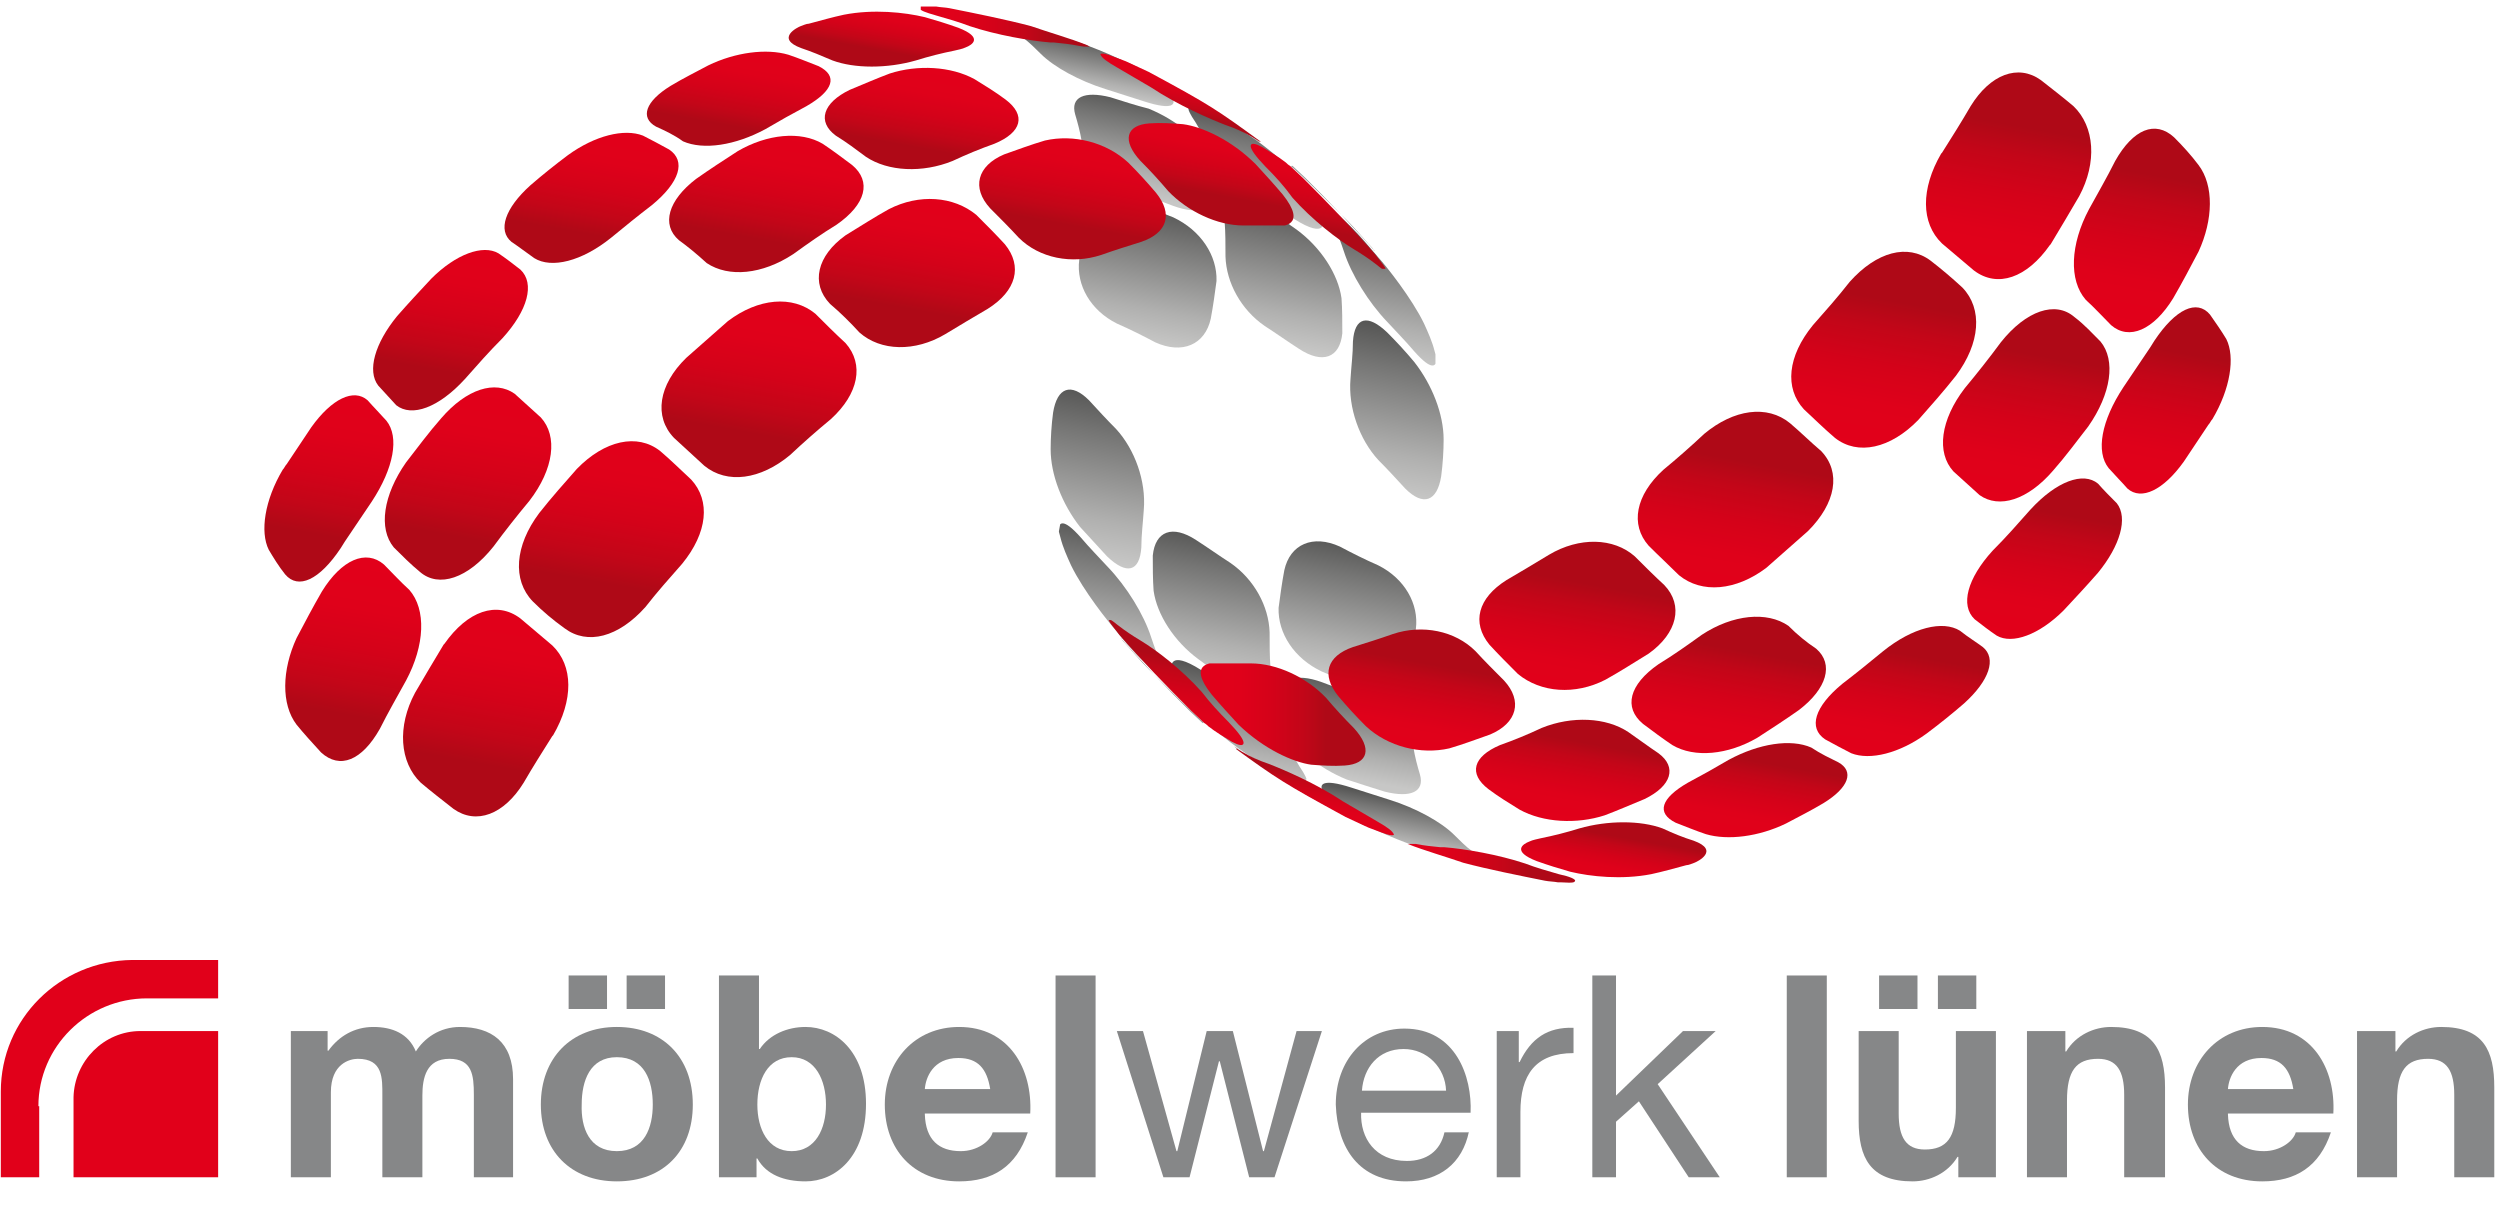 <?xml version="1.0" encoding="utf-8"?>
<!-- Generator: Adobe Illustrator 25.2.2, SVG Export Plug-In . SVG Version: 6.00 Build 0)  -->
<svg version="1.1" id="Ebene_1" xmlns="http://www.w3.org/2000/svg" xmlns:xlink="http://www.w3.org/1999/xlink" x="0px" y="0px"
	 viewBox="0 0 306 147.7" style="enable-background:new 0 0 306 147.7;" xml:space="preserve">
<style type="text/css">
	.st0{clip-path:url(#SVGID_2_);}
	.st1{clip-path:url(#SVGID_4_);}
	.st2{clip-path:url(#SVGID_6_);fill:url(#SVGID_7_);}
	.st3{clip-path:url(#SVGID_9_);}
	.st4{clip-path:url(#SVGID_11_);}
	.st5{clip-path:url(#SVGID_13_);fill:url(#SVGID_14_);}
	.st6{clip-path:url(#SVGID_16_);}
	.st7{clip-path:url(#SVGID_18_);}
	.st8{clip-path:url(#SVGID_20_);fill:url(#SVGID_21_);}
	.st9{clip-path:url(#SVGID_23_);}
	.st10{clip-path:url(#SVGID_25_);}
	.st11{clip-path:url(#SVGID_27_);fill:url(#SVGID_28_);}
	.st12{clip-path:url(#SVGID_30_);}
	.st13{clip-path:url(#SVGID_32_);}
	.st14{clip-path:url(#SVGID_34_);fill:url(#SVGID_35_);}
	.st15{clip-path:url(#SVGID_37_);}
	.st16{clip-path:url(#SVGID_39_);}
	.st17{clip-path:url(#SVGID_41_);fill:url(#SVGID_42_);}
	.st18{clip-path:url(#SVGID_44_);}
	.st19{clip-path:url(#SVGID_46_);}
	.st20{clip-path:url(#SVGID_48_);fill:url(#SVGID_49_);}
	.st21{clip-path:url(#SVGID_51_);}
	.st22{clip-path:url(#SVGID_53_);}
	.st23{clip-path:url(#SVGID_55_);fill:url(#SVGID_56_);}
	.st24{clip-path:url(#SVGID_58_);}
	.st25{clip-path:url(#SVGID_60_);}
	.st26{clip-path:url(#SVGID_62_);fill:url(#SVGID_63_);}
	.st27{clip-path:url(#SVGID_65_);}
	.st28{clip-path:url(#SVGID_67_);}
	.st29{clip-path:url(#SVGID_69_);fill:url(#SVGID_70_);}
	.st30{clip-path:url(#SVGID_72_);}
	.st31{clip-path:url(#SVGID_74_);}
	.st32{clip-path:url(#SVGID_76_);fill:url(#SVGID_77_);}
	.st33{clip-path:url(#SVGID_79_);}
	.st34{clip-path:url(#SVGID_81_);}
	.st35{clip-path:url(#SVGID_83_);fill:url(#SVGID_84_);}
	.st36{clip-path:url(#SVGID_86_);}
	.st37{clip-path:url(#SVGID_88_);}
	.st38{clip-path:url(#SVGID_90_);fill:url(#SVGID_91_);}
	.st39{clip-path:url(#SVGID_93_);}
	.st40{clip-path:url(#SVGID_95_);}
	.st41{clip-path:url(#SVGID_97_);fill:url(#SVGID_98_);}
	.st42{clip-path:url(#SVGID_100_);}
	.st43{clip-path:url(#SVGID_102_);}
	.st44{clip-path:url(#SVGID_104_);fill:url(#SVGID_105_);}
	.st45{clip-path:url(#SVGID_107_);}
	.st46{clip-path:url(#SVGID_109_);}
	.st47{clip-path:url(#SVGID_111_);fill:url(#SVGID_112_);}
	.st48{clip-path:url(#SVGID_114_);}
	.st49{clip-path:url(#SVGID_116_);}
	.st50{clip-path:url(#SVGID_118_);fill:url(#SVGID_119_);}
	.st51{clip-path:url(#SVGID_121_);}
	.st52{clip-path:url(#SVGID_123_);}
	.st53{clip-path:url(#SVGID_125_);fill:url(#SVGID_126_);}
	.st54{clip-path:url(#SVGID_128_);}
	.st55{clip-path:url(#SVGID_130_);}
	.st56{clip-path:url(#SVGID_132_);fill:url(#SVGID_133_);}
	.st57{clip-path:url(#SVGID_135_);}
	.st58{clip-path:url(#SVGID_137_);}
	.st59{clip-path:url(#SVGID_139_);fill:url(#SVGID_140_);}
	.st60{clip-path:url(#SVGID_142_);}
	.st61{clip-path:url(#SVGID_144_);}
	.st62{clip-path:url(#SVGID_146_);fill:url(#SVGID_147_);}
	.st63{clip-path:url(#SVGID_149_);}
	.st64{clip-path:url(#SVGID_151_);}
	.st65{clip-path:url(#SVGID_153_);fill:url(#SVGID_154_);}
	.st66{clip-path:url(#SVGID_156_);}
	.st67{clip-path:url(#SVGID_158_);}
	.st68{clip-path:url(#SVGID_160_);fill:url(#SVGID_161_);}
	.st69{clip-path:url(#SVGID_163_);}
	.st70{clip-path:url(#SVGID_165_);}
	.st71{clip-path:url(#SVGID_167_);fill:url(#SVGID_168_);}
	.st72{clip-path:url(#SVGID_170_);}
	.st73{clip-path:url(#SVGID_172_);}
	.st74{clip-path:url(#SVGID_174_);fill:url(#SVGID_175_);}
	.st75{clip-path:url(#SVGID_177_);}
	.st76{clip-path:url(#SVGID_179_);}
	.st77{clip-path:url(#SVGID_181_);fill:url(#SVGID_182_);}
	.st78{clip-path:url(#SVGID_184_);}
	.st79{clip-path:url(#SVGID_186_);}
	.st80{clip-path:url(#SVGID_188_);fill:url(#SVGID_189_);}
	.st81{clip-path:url(#SVGID_191_);}
	.st82{clip-path:url(#SVGID_193_);}
	.st83{clip-path:url(#SVGID_195_);fill:url(#SVGID_196_);}
	.st84{clip-path:url(#SVGID_198_);}
	.st85{clip-path:url(#SVGID_200_);}
	.st86{clip-path:url(#SVGID_202_);fill:url(#SVGID_203_);}
	.st87{clip-path:url(#SVGID_205_);}
	.st88{clip-path:url(#SVGID_207_);}
	.st89{clip-path:url(#SVGID_209_);fill:url(#SVGID_210_);}
	.st90{clip-path:url(#SVGID_212_);}
	.st91{clip-path:url(#SVGID_214_);}
	.st92{clip-path:url(#SVGID_216_);fill:url(#SVGID_217_);}
	.st93{clip-path:url(#SVGID_219_);}
	.st94{clip-path:url(#SVGID_221_);}
	.st95{clip-path:url(#SVGID_223_);fill:url(#SVGID_224_);}
	.st96{clip-path:url(#SVGID_226_);}
	.st97{clip-path:url(#SVGID_228_);}
	.st98{clip-path:url(#SVGID_230_);fill:url(#SVGID_231_);}
	.st99{clip-path:url(#SVGID_233_);}
	.st100{clip-path:url(#SVGID_235_);}
	.st101{clip-path:url(#SVGID_237_);fill:url(#SVGID_238_);}
	.st102{clip-path:url(#SVGID_240_);}
	.st103{clip-path:url(#SVGID_242_);}
	.st104{clip-path:url(#SVGID_244_);fill:url(#SVGID_245_);}
	.st105{clip-path:url(#SVGID_247_);}
	.st106{clip-path:url(#SVGID_249_);}
	.st107{clip-path:url(#SVGID_251_);fill:url(#SVGID_252_);}
	.st108{clip-path:url(#SVGID_254_);}
	.st109{clip-path:url(#SVGID_256_);}
	.st110{clip-path:url(#SVGID_258_);fill:url(#SVGID_259_);}
	.st111{clip-path:url(#SVGID_261_);}
	.st112{clip-path:url(#SVGID_263_);}
	.st113{clip-path:url(#SVGID_265_);fill:url(#SVGID_266_);}
	.st114{clip-path:url(#SVGID_268_);}
	.st115{clip-path:url(#SVGID_270_);}
	.st116{clip-path:url(#SVGID_272_);fill:url(#SVGID_273_);}
	.st117{clip-path:url(#SVGID_275_);}
	.st118{clip-path:url(#SVGID_277_);}
	.st119{clip-path:url(#SVGID_279_);fill:url(#SVGID_280_);}
	.st120{clip-path:url(#SVGID_282_);}
	.st121{clip-path:url(#SVGID_284_);}
	.st122{clip-path:url(#SVGID_286_);fill:url(#SVGID_287_);}
	.st123{clip-path:url(#SVGID_289_);}
	.st124{clip-path:url(#SVGID_291_);}
	.st125{clip-path:url(#SVGID_293_);fill:url(#SVGID_294_);}
	.st126{clip-path:url(#SVGID_296_);}
	.st127{clip-path:url(#SVGID_298_);}
	.st128{clip-path:url(#SVGID_300_);fill:url(#SVGID_301_);}
	.st129{clip-path:url(#SVGID_303_);}
	.st130{clip-path:url(#SVGID_305_);}
	.st131{clip-path:url(#SVGID_307_);fill:url(#SVGID_308_);}
	.st132{clip-path:url(#SVGID_310_);}
	.st133{clip-path:url(#SVGID_312_);}
	.st134{clip-path:url(#SVGID_314_);fill:url(#SVGID_315_);}
	.st135{clip-path:url(#SVGID_317_);}
	.st136{clip-path:url(#SVGID_319_);}
	.st137{clip-path:url(#SVGID_321_);fill:url(#SVGID_322_);}
	.st138{clip-path:url(#SVGID_324_);}
	.st139{clip-path:url(#SVGID_326_);}
	.st140{clip-path:url(#SVGID_328_);fill:url(#SVGID_329_);}
	.st141{clip-path:url(#SVGID_331_);}
	.st142{clip-path:url(#SVGID_333_);}
	.st143{clip-path:url(#SVGID_335_);fill:url(#SVGID_336_);}
	.st144{clip-path:url(#SVGID_338_);}
	.st145{clip-path:url(#SVGID_340_);}
	.st146{clip-path:url(#SVGID_342_);fill:url(#SVGID_343_);}
	.st147{clip-path:url(#SVGID_345_);}
	.st148{clip-path:url(#SVGID_347_);}
	.st149{clip-path:url(#SVGID_349_);fill:url(#SVGID_350_);}
	.st150{clip-path:url(#SVGID_352_);}
	.st151{clip-path:url(#SVGID_354_);}
	.st152{clip-path:url(#SVGID_356_);fill:url(#SVGID_357_);}
	.st153{clip-path:url(#SVGID_359_);}
	.st154{clip-path:url(#SVGID_361_);}
	.st155{clip-path:url(#SVGID_363_);fill:url(#SVGID_364_);}
	.st156{clip-path:url(#SVGID_366_);}
	.st157{clip-path:url(#SVGID_368_);}
	.st158{clip-path:url(#SVGID_370_);fill:url(#SVGID_371_);}
	.st159{clip-path:url(#SVGID_373_);}
	.st160{clip-path:url(#SVGID_375_);}
	.st161{clip-path:url(#SVGID_377_);}
	.st162{clip-path:url(#SVGID_379_);fill:url(#SVGID_380_);}
	.st163{fill:#868788;}
	.st164{fill:#E1001A;}
</style>
<g>
	<defs>
		<path id="SVGID_1_" d="M135.5,68.1c2.4,2.3,4,1.9,4.2-1.1c0-1.5,0.2-3,0.3-4.6c0.3-3.5-1.1-7.4-3.4-9.9c-1.1-1.1-2.2-2.3-3.3-3.5
			c-2.2-2.2-3.9-1.6-4.4,1.5c-0.2,1.5-0.3,3.1-0.3,4.5c0,3.1,1.4,6.7,3.6,9.5C133.3,65.7,134.4,66.9,135.5,68.1"/>
	</defs>
	<clipPath id="SVGID_2_">
		<use xlink:href="#SVGID_1_"  style="overflow:visible;"/>
	</clipPath>
	<g class="st0">
		<defs>
			<rect id="SVGID_3_" x="128.6" y="46.8" width="11.6" height="23.6"/>
		</defs>
		<clipPath id="SVGID_4_">
			<use xlink:href="#SVGID_3_"  style="overflow:visible;"/>
		</clipPath>
		<g class="st1">
			<g>
				<defs>
					
						<rect id="SVGID_5_" x="129.7" y="14.2" transform="matrix(0.177 -0.984 0.984 0.177 87.768 194.34)" width="60.9" height="60.9"/>
				</defs>
				<clipPath id="SVGID_6_">
					<use xlink:href="#SVGID_5_"  style="overflow:visible;"/>
				</clipPath>
				
					<linearGradient id="SVGID_7_" gradientUnits="userSpaceOnUse" x1="-208.56" y1="357.885" x2="-207.56" y2="357.885" gradientTransform="matrix(3.596 -19.975 -19.975 -3.596 8031.544 -2810.655)">
					<stop  offset="0" style="stop-color:#C7C7C6"/>
					<stop  offset="0.247" style="stop-color:#B0B0AF"/>
					<stop  offset="0.762" style="stop-color:#757574"/>
					<stop  offset="1" style="stop-color:#575756"/>
				</linearGradient>
				<polygon class="st2" points="124.8,69.2 135.5,9.3 195.5,20.1 184.7,80 				"/>
			</g>
		</g>
	</g>
</g>
<g>
	<defs>
		<path id="SVGID_8_" d="M140,81c1.8,1.8,2.7,2.3,2.6,1.6c0-0.3-0.2-0.7-0.4-1.2c-0.5-1.1-0.9-2.2-1.3-3.4c-0.9-2.8-3-6.2-5.3-8.6
			c-1.1-1.2-2.2-2.3-3.3-3.6c-2.3-2.6-2.6-1.6-2.7-1.3c-0.1,0.4,0.1,0.9,0.2,1.3c0.3,1.2,0.8,2.3,1.3,3.4c1.5,3.1,4.6,7,5.6,8.1
			C137.7,78.6,138.8,79.9,140,81"/>
	</defs>
	<clipPath id="SVGID_9_">
		<use xlink:href="#SVGID_8_"  style="overflow:visible;"/>
	</clipPath>
	<g class="st3">
		<defs>
			<rect id="SVGID_10_" x="129.6" y="63.3" width="13" height="20"/>
		</defs>
		<clipPath id="SVGID_11_">
			<use xlink:href="#SVGID_10_"  style="overflow:visible;"/>
		</clipPath>
		<g class="st4">
			<g>
				<defs>
					
						<rect id="SVGID_12_" x="130.4" y="38" transform="matrix(0.177 -0.984 0.984 0.177 65.966 203.895)" width="49" height="49"/>
				</defs>
				<clipPath id="SVGID_13_">
					<use xlink:href="#SVGID_12_"  style="overflow:visible;"/>
				</clipPath>
				
					<linearGradient id="SVGID_14_" gradientUnits="userSpaceOnUse" x1="-208.56" y1="357.885" x2="-207.56" y2="357.885" gradientTransform="matrix(2.895 -16.077 -16.077 -2.895 6492.639 -2236.007)">
					<stop  offset="0" style="stop-color:#C7C7C6"/>
					<stop  offset="0.247" style="stop-color:#B0B0AF"/>
					<stop  offset="0.762" style="stop-color:#757574"/>
					<stop  offset="1" style="stop-color:#575756"/>
				</linearGradient>
				<polygon class="st5" points="126.5,82.3 135.2,34 183.4,42.7 174.7,91 				"/>
			</g>
		</g>
	</g>
</g>
<g>
	<defs>
		<path id="SVGID_15_" d="M147.2,88.3c-1.5-1.3-3.5-3.3-6.5-6.3c-1.2-1.2-2.2-2.4-3.3-3.6c-0.1-0.2-0.3-0.4-0.5-0.6
			c2.5,2.9,6.1,6.6,8.8,9.3l1.6,1.5C147.3,88.4,147.3,88.3,147.2,88.3"/>
	</defs>
	<clipPath id="SVGID_16_">
		<use xlink:href="#SVGID_15_"  style="overflow:visible;"/>
	</clipPath>
	<g class="st6">
		<defs>
			<rect id="SVGID_17_" x="136.9" y="77.8" width="10.5" height="10.7"/>
		</defs>
		<clipPath id="SVGID_18_">
			<use xlink:href="#SVGID_17_"  style="overflow:visible;"/>
		</clipPath>
		<g class="st7">
			<g>
				<defs>
					
						<rect id="SVGID_19_" x="137.5" y="64.5" transform="matrix(0.177 -0.984 0.984 0.177 47.49 211.948)" width="26.1" height="26.1"/>
				</defs>
				<clipPath id="SVGID_20_">
					<use xlink:href="#SVGID_19_"  style="overflow:visible;"/>
				</clipPath>
				
					<linearGradient id="SVGID_21_" gradientUnits="userSpaceOnUse" x1="-208.56" y1="357.885" x2="-207.56" y2="357.885" gradientTransform="matrix(1.54 -8.552 -8.552 -1.54 3523.544 -1145.224)">
					<stop  offset="0" style="stop-color:#9D9D9D"/>
					<stop  offset="0.157" style="stop-color:#90908F"/>
					<stop  offset="0.452" style="stop-color:#6D6D6C"/>
					<stop  offset="0.85" style="stop-color:#343432"/>
					<stop  offset="1" style="stop-color:#1D1D1B"/>
				</linearGradient>
				<polygon class="st8" points="135.4,88.1 140,62.4 165.6,67.1 161,92.7 				"/>
			</g>
		</g>
	</g>
</g>
<g>
	<defs>
		<path id="SVGID_22_" d="M150.9,83.4c3,1.6,4.7,1,4.6-1.8c-0.1-1.3-0.1-2.7-0.1-4.2c-0.1-3.2-1.9-6.5-4.8-8.5
			c-1.4-0.9-2.8-1.9-4.2-2.8c-2.9-1.9-5-1.1-5.3,1.9c0,1.5,0,2.9,0.1,4.3c0.4,2.9,2.5,6.2,5.5,8.4C148,81.7,149.4,82.6,150.9,83.4"
			/>
	</defs>
	<clipPath id="SVGID_23_">
		<use xlink:href="#SVGID_22_"  style="overflow:visible;"/>
	</clipPath>
	<g class="st9">
		<defs>
			<rect id="SVGID_24_" x="141.1" y="64.3" width="14.5" height="20.8"/>
		</defs>
		<clipPath id="SVGID_25_">
			<use xlink:href="#SVGID_24_"  style="overflow:visible;"/>
		</clipPath>
		<g class="st10">
			<g>
				<defs>
					
						<rect id="SVGID_26_" x="136.9" y="65.2" transform="matrix(0.177 -0.984 0.984 0.177 49.122 207.065)" width="23" height="17.9"/>
				</defs>
				<clipPath id="SVGID_27_">
					<use xlink:href="#SVGID_26_"  style="overflow:visible;"/>
				</clipPath>
				
					<linearGradient id="SVGID_28_" gradientUnits="userSpaceOnUse" x1="-208.56" y1="357.885" x2="-207.56" y2="357.885" gradientTransform="matrix(3.042 -16.898 -16.898 -3.042 6829.171 -2352.835)">
					<stop  offset="0" style="stop-color:#C7C7C6"/>
					<stop  offset="0.247" style="stop-color:#B0B0AF"/>
					<stop  offset="0.762" style="stop-color:#757574"/>
					<stop  offset="1" style="stop-color:#575756"/>
				</linearGradient>
				<polygon class="st11" points="137.5,83.9 141.6,61.3 159.3,64.4 155.2,87.1 				"/>
			</g>
		</g>
	</g>
</g>
<g>
	<defs>
		<path id="SVGID_29_" d="M156.8,94.8c2.9,1.6,3.3,1.1,3.1,0.5c-0.1-0.3-0.3-0.6-0.4-0.8c-0.6-0.9-1.2-1.9-1.6-3
			c-0.9-1.8-3.2-4.7-6.7-6.8c-1.4-0.8-2.8-1.7-4.2-2.7c-4.1-2.6-3.6-0.2-3.6-0.1c0,0.2,0.2,0.5,0.2,0.7c0.5,1.1,1.1,2.1,1.7,3.1
			c1.6,2.3,4.9,5,7.3,6.6C154,93.2,155.4,94,156.8,94.8"/>
	</defs>
	<clipPath id="SVGID_30_">
		<use xlink:href="#SVGID_29_"  style="overflow:visible;"/>
	</clipPath>
	<g class="st12">
		<defs>
			<rect id="SVGID_31_" x="142.9" y="79.3" width="17.2" height="17.1"/>
		</defs>
		<clipPath id="SVGID_32_">
			<use xlink:href="#SVGID_31_"  style="overflow:visible;"/>
		</clipPath>
		<g class="st13">
			<g>
				<defs>
					
						<rect id="SVGID_33_" x="141.2" y="77.9" transform="matrix(0.177 -0.984 0.984 0.177 37.935 221.043)" width="19.9" height="19.9"/>
				</defs>
				<clipPath id="SVGID_34_">
					<use xlink:href="#SVGID_33_"  style="overflow:visible;"/>
				</clipPath>
				
					<linearGradient id="SVGID_35_" gradientUnits="userSpaceOnUse" x1="-208.56" y1="357.885" x2="-207.56" y2="357.885" gradientTransform="matrix(2.172 -12.067 -12.067 -2.172 4921.815 -1644.819)">
					<stop  offset="0" style="stop-color:#C7C7C6"/>
					<stop  offset="0.247" style="stop-color:#B0B0AF"/>
					<stop  offset="0.762" style="stop-color:#757574"/>
					<stop  offset="1" style="stop-color:#575756"/>
				</linearGradient>
				<polygon class="st14" points="139.6,95.9 143.1,76.3 162.7,79.8 159.2,99.4 				"/>
			</g>
		</g>
	</g>
</g>
<g>
	<defs>
		<path id="SVGID_36_" d="M166,100.5c-2.8-1.6-5.6-3.3-8.4-4.9c-1.4-0.8-2.8-1.6-4.1-2.6c-2.1-1.4-2.3-1.5-2.5-1.7
			c7.4,5.2,7.8,5.5,13.8,8.6l2.8,1.3C167,101.1,166.5,100.8,166,100.5"/>
	</defs>
	<clipPath id="SVGID_37_">
		<use xlink:href="#SVGID_36_"  style="overflow:visible;"/>
	</clipPath>
	<g class="st15">
		<defs>
			<rect id="SVGID_38_" x="151" y="91.4" width="16.6" height="9.9"/>
		</defs>
		<clipPath id="SVGID_39_">
			<use xlink:href="#SVGID_38_"  style="overflow:visible;"/>
		</clipPath>
		<g class="st16">
			<g>
				<defs>
					
						<rect id="SVGID_40_" x="152.4" y="87.5" transform="matrix(0.177 -0.984 0.984 0.177 35.606 235.671)" width="12.7" height="18.1"/>
				</defs>
				<clipPath id="SVGID_41_">
					<use xlink:href="#SVGID_40_"  style="overflow:visible;"/>
				</clipPath>
				
					<linearGradient id="SVGID_42_" gradientUnits="userSpaceOnUse" x1="-208.56" y1="357.885" x2="-207.56" y2="357.885" gradientTransform="matrix(1.211 -6.728 -6.728 -1.211 2818.42 -869.708)">
					<stop  offset="0" style="stop-color:#9D9D9D"/>
					<stop  offset="0.157" style="stop-color:#90908F"/>
					<stop  offset="0.452" style="stop-color:#6D6D6C"/>
					<stop  offset="0.85" style="stop-color:#343432"/>
					<stop  offset="1" style="stop-color:#1D1D1B"/>
				</linearGradient>
				<polygon class="st17" points="148.7,101.2 151,88.7 168.8,91.9 166.5,104.4 				"/>
			</g>
		</g>
	</g>
</g>
<g>
	<defs>
		<path id="SVGID_43_" d="M166.6,84.1c3.3,1,5.7,0,6.1-2.9c0.1-1.4,0.3-2.8,0.6-4.2c0.4-3.1-1.4-6.2-4.6-7.8
			c-1.6-0.7-3.2-1.5-4.7-2.3c-3.3-1.5-6.1-0.3-6.8,2.9c-0.3,1.6-0.5,3.1-0.7,4.6c-0.1,3.1,1.9,6.2,5.3,7.8
			C163.4,82.9,165,83.5,166.6,84.1"/>
	</defs>
	<clipPath id="SVGID_44_">
		<use xlink:href="#SVGID_43_"  style="overflow:visible;"/>
	</clipPath>
	<g class="st18">
		<defs>
			<rect id="SVGID_45_" x="156.4" y="65.4" width="17.3" height="19.7"/>
		</defs>
		<clipPath id="SVGID_46_">
			<use xlink:href="#SVGID_45_"  style="overflow:visible;"/>
		</clipPath>
		<g class="st19">
			<g>
				<defs>
					
						<rect id="SVGID_47_" x="156.9" y="38.5" transform="matrix(0.177 -0.984 0.984 0.177 87.081 231.495)" width="50.3" height="50.3"/>
				</defs>
				<clipPath id="SVGID_48_">
					<use xlink:href="#SVGID_47_"  style="overflow:visible;"/>
				</clipPath>
				
					<linearGradient id="SVGID_49_" gradientUnits="userSpaceOnUse" x1="-208.56" y1="357.885" x2="-207.56" y2="357.885" gradientTransform="matrix(2.97 -16.494 -16.494 -2.97 6685.509 -2294.067)">
					<stop  offset="0" style="stop-color:#C7C7C6"/>
					<stop  offset="0.247" style="stop-color:#B0B0AF"/>
					<stop  offset="0.762" style="stop-color:#757574"/>
					<stop  offset="1" style="stop-color:#575756"/>
				</linearGradient>
				<polygon class="st20" points="152.8,84 161.7,34.5 211.2,43.4 202.3,92.9 				"/>
			</g>
		</g>
	</g>
</g>
<g>
	<defs>
		<path id="SVGID_50_" d="M169.5,96.9c3.2,0.8,4.9,0,4.3-2.1c-0.3-1-0.6-2.1-0.8-3.3c-0.6-2.5-3.1-4.9-6.4-6.2
			c-1.6-0.6-3.2-1.2-4.8-1.8c-3.3-1.2-5.3-0.4-5,2.2c0.2,1.2,0.5,2.4,0.9,3.6c0.9,2.4,3.7,4.7,7.1,6.1
			C166.3,95.9,167.9,96.4,169.5,96.9"/>
	</defs>
	<clipPath id="SVGID_51_">
		<use xlink:href="#SVGID_50_"  style="overflow:visible;"/>
	</clipPath>
	<g class="st21">
		<defs>
			<rect id="SVGID_52_" x="156.5" y="82.3" width="17.8" height="15.4"/>
		</defs>
		<clipPath id="SVGID_53_">
			<use xlink:href="#SVGID_52_"  style="overflow:visible;"/>
		</clipPath>
		<g class="st22">
			<g>
				<defs>
					
						<rect id="SVGID_54_" x="156.9" y="64.2" transform="matrix(0.177 -0.984 0.984 0.177 63.005 239.712)" width="35.9" height="35.9"/>
				</defs>
				<clipPath id="SVGID_55_">
					<use xlink:href="#SVGID_54_"  style="overflow:visible;"/>
				</clipPath>
				
					<linearGradient id="SVGID_56_" gradientUnits="userSpaceOnUse" x1="-208.56" y1="357.885" x2="-207.56" y2="357.885" gradientTransform="matrix(2.119 -11.767 -11.767 -2.119 4817.78 -1600.539)">
					<stop  offset="0" style="stop-color:#C7C7C6"/>
					<stop  offset="0.247" style="stop-color:#B0B0AF"/>
					<stop  offset="0.762" style="stop-color:#757574"/>
					<stop  offset="1" style="stop-color:#575756"/>
				</linearGradient>
				<polygon class="st23" points="154,96.6 160.4,61.3 195.7,67.7 189.3,103 				"/>
			</g>
		</g>
	</g>
</g>
<g>
	<defs>
		<path id="SVGID_57_" d="M177.8,104.9c2.3,0.5,3.3,0.5,3.1,0c-0.1-0.2-0.4-0.5-0.7-0.7c-0.8-0.6-1.5-1.3-2.2-2
			c-1.6-1.6-4.7-3.3-7.9-4.3c-1.6-0.5-3.1-1-4.7-1.5c-3.7-1.2-3.9-0.3-3.5,0.4c0.1,0.2,0.3,0.4,0.4,0.5c0.7,0.8,1.5,1.5,2.4,2.2
			c2.8,2,7.7,3.8,8.7,4.1C174.8,104,176.3,104.5,177.8,104.9"/>
	</defs>
	<clipPath id="SVGID_58_">
		<use xlink:href="#SVGID_57_"  style="overflow:visible;"/>
	</clipPath>
	<g class="st24">
		<defs>
			<rect id="SVGID_59_" x="161.4" y="95.1" width="19.7" height="10.3"/>
		</defs>
		<clipPath id="SVGID_60_">
			<use xlink:href="#SVGID_59_"  style="overflow:visible;"/>
		</clipPath>
		<g class="st25">
			<g>
				<defs>
					
						<rect id="SVGID_61_" x="164.3" y="90.1" transform="matrix(0.177 -0.984 0.984 0.177 41.663 251.293)" width="13.7" height="21.2"/>
				</defs>
				<clipPath id="SVGID_62_">
					<use xlink:href="#SVGID_61_"  style="overflow:visible;"/>
				</clipPath>
				
					<linearGradient id="SVGID_63_" gradientUnits="userSpaceOnUse" x1="-208.56" y1="357.885" x2="-207.56" y2="357.885" gradientTransform="matrix(1.137 -6.316 -6.316 -1.137 2668.318 -806.237)">
					<stop  offset="0" style="stop-color:#C7C7C6"/>
					<stop  offset="0.247" style="stop-color:#B0B0AF"/>
					<stop  offset="0.762" style="stop-color:#757574"/>
					<stop  offset="1" style="stop-color:#575756"/>
				</linearGradient>
				<polygon class="st26" points="159.5,105.6 161.9,92.1 182.8,95.9 180.3,109.3 				"/>
			</g>
		</g>
	</g>
</g>
<g>
	<defs>
		<path id="SVGID_64_" d="M184.1,83.3c2.3,2.5,1.6,5.2-1.7,6.6c-1.7,0.6-3.3,1.2-5,1.7c-3.5,0.8-7.5-0.2-10.2-2.7
			c-1.2-1.2-2.3-2.4-3.4-3.7c-2.1-2.6-1.4-4.9,1.8-6c1.6-0.5,3.2-1,4.9-1.6c3.6-1.2,7.6-0.4,10.1,2.1
			C181.7,80.9,182.9,82.1,184.1,83.3"/>
	</defs>
	<clipPath id="SVGID_65_">
		<use xlink:href="#SVGID_64_"  style="overflow:visible;"/>
	</clipPath>
	<g class="st27">
		<defs>
			<rect id="SVGID_66_" x="161.7" y="76.4" width="24.8" height="16.1"/>
		</defs>
		<clipPath id="SVGID_67_">
			<use xlink:href="#SVGID_66_"  style="overflow:visible;"/>
		</clipPath>
		<g class="st28">
			<g>
				<defs>
					
						<rect id="SVGID_68_" x="163.5" y="71" transform="matrix(0.177 -0.984 0.984 0.177 59.566 240.507)" width="20.2" height="27.2"/>
				</defs>
				<clipPath id="SVGID_69_">
					<use xlink:href="#SVGID_68_"  style="overflow:visible;"/>
				</clipPath>
				
					<linearGradient id="SVGID_70_" gradientUnits="userSpaceOnUse" x1="-208.56" y1="357.885" x2="-207.56" y2="357.885" gradientTransform="matrix(2.616 -14.532 -14.532 -2.616 5918.81 -2002.58)">
					<stop  offset="0" style="stop-color:#E2001A"/>
					<stop  offset="0.229" style="stop-color:#DF011A"/>
					<stop  offset="0.423" style="stop-color:#D40219"/>
					<stop  offset="0.604" style="stop-color:#C30618"/>
					<stop  offset="0.747" style="stop-color:#AF0917"/>
					<stop  offset="1" style="stop-color:#AF0917"/>
				</linearGradient>
				<polygon class="st29" points="158.4,92.2 162,72.3 188.8,77.1 185.2,97 				"/>
			</g>
		</g>
	</g>
</g>
<g>
	<defs>
		<path id="SVGID_71_" d="M203.7,71.6c2.4,2.5,1.6,5.9-1.9,8.4c-1.8,1.1-3.5,2.2-5.3,3.2c-3.7,1.9-7.9,1.6-10.7-0.7
			c-1.2-1.2-2.4-2.4-3.5-3.6c-2.2-2.7-1.4-5.7,2.1-7.9c1.7-1,3.4-2,5.2-3.1c3.7-2.2,7.9-2.1,10.5,0.2
			C201.3,69.3,202.5,70.5,203.7,71.6"/>
	</defs>
	<clipPath id="SVGID_72_">
		<use xlink:href="#SVGID_71_"  style="overflow:visible;"/>
	</clipPath>
	<g class="st30">
		<defs>
			<rect id="SVGID_73_" x="180.1" y="65.6" width="25.9" height="19.5"/>
		</defs>
		<clipPath id="SVGID_74_">
			<use xlink:href="#SVGID_73_"  style="overflow:visible;"/>
		</clipPath>
		<g class="st31">
			<g>
				<defs>
					
						<rect id="SVGID_75_" x="181.3" y="61.5" transform="matrix(0.177 -0.984 0.984 0.177 84.155 252.679)" width="23.8" height="29"/>
				</defs>
				<clipPath id="SVGID_76_">
					<use xlink:href="#SVGID_75_"  style="overflow:visible;"/>
				</clipPath>
				
					<linearGradient id="SVGID_77_" gradientUnits="userSpaceOnUse" x1="-208.56" y1="357.885" x2="-207.56" y2="357.885" gradientTransform="matrix(3.343 -18.568 -18.568 -3.343 7533.859 -2590.842)">
					<stop  offset="0" style="stop-color:#E2001A"/>
					<stop  offset="0.229" style="stop-color:#DF011A"/>
					<stop  offset="0.423" style="stop-color:#D40219"/>
					<stop  offset="0.604" style="stop-color:#C30618"/>
					<stop  offset="0.747" style="stop-color:#AF0917"/>
					<stop  offset="1" style="stop-color:#AF0917"/>
				</linearGradient>
				<polygon class="st32" points="176.8,85.2 181,61.7 209.6,66.9 205.4,90.3 				"/>
			</g>
		</g>
	</g>
</g>
<g>
	<defs>
		<path id="SVGID_78_" d="M222.9,55.2c2.5,2.6,1.8,6.4-1.6,9.8c-1.7,1.5-3.4,3-5.1,4.5c-3.7,2.8-7.9,3.2-10.7,0.9
			c-1.2-1.2-2.4-2.3-3.7-3.6c-2.3-2.6-1.6-6.2,1.8-9.3c1.7-1.4,3.4-2.9,5-4.4c3.6-3,7.7-3.6,10.5-1.3
			C220.4,52.9,221.6,54.1,222.9,55.2"/>
	</defs>
	<clipPath id="SVGID_79_">
		<use xlink:href="#SVGID_78_"  style="overflow:visible;"/>
	</clipPath>
	<g class="st33">
		<defs>
			<rect id="SVGID_80_" x="199.5" y="49.6" width="25.8" height="23.1"/>
		</defs>
		<clipPath id="SVGID_81_">
			<use xlink:href="#SVGID_80_"  style="overflow:visible;"/>
		</clipPath>
		<g class="st34">
			<g>
				<defs>
					
						<rect id="SVGID_82_" x="198.5" y="46.9" transform="matrix(0.177 -0.984 0.984 0.177 113.901 259.583)" width="27.3" height="29.5"/>
				</defs>
				<clipPath id="SVGID_83_">
					<use xlink:href="#SVGID_82_"  style="overflow:visible;"/>
				</clipPath>
				
					<linearGradient id="SVGID_84_" gradientUnits="userSpaceOnUse" x1="-208.56" y1="357.885" x2="-207.56" y2="357.885" gradientTransform="matrix(3.947 -21.925 -21.925 -3.947 8880.052 -3087.253)">
					<stop  offset="0" style="stop-color:#E2001A"/>
					<stop  offset="0.229" style="stop-color:#DF011A"/>
					<stop  offset="0.423" style="stop-color:#D40219"/>
					<stop  offset="0.604" style="stop-color:#C30618"/>
					<stop  offset="0.747" style="stop-color:#AF0917"/>
					<stop  offset="1" style="stop-color:#AF0917"/>
				</linearGradient>
				<polygon class="st35" points="195.2,72.5 200.1,45.6 229.1,50.9 224.3,77.7 				"/>
			</g>
		</g>
	</g>
</g>
<g>
	<defs>
		<path id="SVGID_85_" d="M240.2,35.2c2.5,2.6,2.2,6.8-0.8,10.8c-1.5,1.9-3.1,3.7-4.6,5.4c-3.4,3.5-7.4,4.4-10.2,2.2
			c-1.3-1.1-2.5-2.3-3.8-3.5c-2.4-2.6-2-6.5,1.1-10.3c1.5-1.7,3.1-3.5,4.5-5.3c3.3-3.7,7.1-4.7,9.9-2.6
			C237.6,32.9,238.9,34,240.2,35.2"/>
	</defs>
	<clipPath id="SVGID_86_">
		<use xlink:href="#SVGID_85_"  style="overflow:visible;"/>
	</clipPath>
	<g class="st36">
		<defs>
			<rect id="SVGID_87_" x="218.3" y="29.7" width="24.4" height="26.1"/>
		</defs>
		<clipPath id="SVGID_88_">
			<use xlink:href="#SVGID_87_"  style="overflow:visible;"/>
		</clipPath>
		<g class="st37">
			<g>
				<defs>
					
						<rect id="SVGID_89_" x="219.4" y="-12.1" transform="matrix(0.177 -0.984 0.984 0.177 186.433 273.07)" width="74.2" height="74.2"/>
				</defs>
				<clipPath id="SVGID_90_">
					<use xlink:href="#SVGID_89_"  style="overflow:visible;"/>
				</clipPath>
				
					<linearGradient id="SVGID_91_" gradientUnits="userSpaceOnUse" x1="-208.56" y1="357.885" x2="-207.56" y2="357.885" gradientTransform="matrix(4.385 -24.356 -24.356 -4.385 9859.311 -3455.395)">
					<stop  offset="0" style="stop-color:#E2001A"/>
					<stop  offset="0.229" style="stop-color:#DF011A"/>
					<stop  offset="0.423" style="stop-color:#D40219"/>
					<stop  offset="0.604" style="stop-color:#C30618"/>
					<stop  offset="0.747" style="stop-color:#AF0917"/>
					<stop  offset="1" style="stop-color:#AF0917"/>
				</linearGradient>
				<polygon class="st38" points="213.4,55 226.6,-18.1 299.6,-4.9 286.5,68.1 				"/>
			</g>
		</g>
	</g>
</g>
<g>
	<defs>
		<path id="SVGID_92_" d="M253.8,13c2.6,2.5,2.9,6.9,0.7,11c-1.1,1.9-2.3,3.9-3.5,5.9c0,0-0.1,0.1-0.1,0.1c-2.8,4-6.4,5.3-9.3,3.1
			c-1.3-1.1-2.6-2.2-3.9-3.3c-2.6-2.5-2.6-6.7-0.1-11c0,0,0.1-0.1,0.1-0.1c1.2-1.9,2.4-3.8,3.5-5.7c2.4-3.9,5.8-5.2,8.6-3.2
			C251.2,10.9,252.5,11.9,253.8,13"/>
	</defs>
	<clipPath id="SVGID_93_">
		<use xlink:href="#SVGID_92_"  style="overflow:visible;"/>
	</clipPath>
	<g class="st39">
		<defs>
			<rect id="SVGID_94_" x="235.2" y="7.8" width="21.5" height="27.5"/>
		</defs>
		<clipPath id="SVGID_95_">
			<use xlink:href="#SVGID_94_"  style="overflow:visible;"/>
		</clipPath>
		<g class="st40">
			<g>
				<defs>
					
						<rect id="SVGID_96_" x="230" y="8.5" transform="matrix(0.177 -0.984 0.984 0.177 180.733 259.288)" width="30.9" height="26.1"/>
				</defs>
				<clipPath id="SVGID_97_">
					<use xlink:href="#SVGID_96_"  style="overflow:visible;"/>
				</clipPath>
				
					<linearGradient id="SVGID_98_" gradientUnits="userSpaceOnUse" x1="-208.56" y1="357.885" x2="-207.56" y2="357.885" gradientTransform="matrix(4.525 -25.133 -25.133 -4.525 10181.575 -3588.147)">
					<stop  offset="0" style="stop-color:#E2001A"/>
					<stop  offset="0.229" style="stop-color:#DF011A"/>
					<stop  offset="0.423" style="stop-color:#D40219"/>
					<stop  offset="0.604" style="stop-color:#C30618"/>
					<stop  offset="0.747" style="stop-color:#AF0917"/>
					<stop  offset="1" style="stop-color:#AF0917"/>
				</linearGradient>
				<polygon class="st41" points="229.9,34.4 235.3,4 261,8.7 255.5,39.1 				"/>
			</g>
		</g>
	</g>
</g>
<g>
	<defs>
		<path id="SVGID_99_" d="M150.4,88.4c2.6,2.7,1.7,2.8,1.5,2.8c-0.3,0-0.7-0.2-1.1-0.4c-1-0.6-2-1.2-2.9-1.9
			c-0.1-0.1-0.3-0.3-0.5-0.4l-1.6-1.5c-2.7-2.7-6.3-6.4-8.8-9.3c-1-1.3-1.3-1.6-1.3-1.9c0,0,0.1,0,0.1,0c0.2,0.1,0.4,0.2,1,0.7
			c0.9,0.7,1.8,1.3,2.8,1.9c2,1.2,5.1,3.6,7.5,6.3C148.1,86,149.2,87.2,150.4,88.4"/>
	</defs>
	<clipPath id="SVGID_100_">
		<use xlink:href="#SVGID_99_"  style="overflow:visible;"/>
	</clipPath>
	<g class="st42">
		<defs>
			<rect id="SVGID_101_" x="135.6" y="75.9" width="17.4" height="15.4"/>
		</defs>
		<clipPath id="SVGID_102_">
			<use xlink:href="#SVGID_101_"  style="overflow:visible;"/>
		</clipPath>
		<g class="st43">
			<g>
				<defs>
					
						<rect id="SVGID_103_" x="134.5" y="73.7" transform="matrix(0.177 -0.984 0.984 0.177 35.897 210.193)" width="18.2" height="19.8"/>
				</defs>
				<clipPath id="SVGID_104_">
					<use xlink:href="#SVGID_103_"  style="overflow:visible;"/>
				</clipPath>
				
					<linearGradient id="SVGID_105_" gradientUnits="userSpaceOnUse" x1="-208.56" y1="357.885" x2="-207.56" y2="357.885" gradientTransform="matrix(2.178 -12.095 -12.095 -2.178 4924.966 -1653.531)">
					<stop  offset="0" style="stop-color:#E2001A"/>
					<stop  offset="0.229" style="stop-color:#DF011A"/>
					<stop  offset="0.423" style="stop-color:#D40219"/>
					<stop  offset="0.604" style="stop-color:#C30618"/>
					<stop  offset="0.747" style="stop-color:#AF0917"/>
					<stop  offset="1" style="stop-color:#AF0917"/>
				</linearGradient>
				<polygon class="st44" points="132.3,90.8 135.5,72.9 155,76.4 151.8,94.4 				"/>
			</g>
		</g>
	</g>
</g>
<g>
	<defs>
		<path id="SVGID_106_" d="M160.5,93.6c1.3,0.1,2.7,0.2,4.1,0.1c2.9-0.2,3.4-2.1,1.1-4.6c-1.2-1.2-2.3-2.4-3.4-3.7
			c-2.4-2.5-6-4.2-9.2-4.2c-1.4,0-2.7,0-4-0.1c0,0,0,0,0,0c-0.7,0-3.9,0-0.8,3.9c1.1,1.3,2.2,2.5,3.3,3.7
			C154.7,91.7,158.3,93.3,160.5,93.6"/>
	</defs>
	<clipPath id="SVGID_107_">
		<use xlink:href="#SVGID_106_"  style="overflow:visible;"/>
	</clipPath>
	<g class="st45">
		<defs>
			<rect id="SVGID_108_" x="145.2" y="81.2" width="22.8" height="12.6"/>
		</defs>
		<clipPath id="SVGID_109_">
			<use xlink:href="#SVGID_108_"  style="overflow:visible;"/>
		</clipPath>
		<g class="st46">
			<g>
				<defs>
					<rect id="SVGID_110_" x="145.3" y="81" width="60.6" height="60.6"/>
				</defs>
				<clipPath id="SVGID_111_">
					<use xlink:href="#SVGID_110_"  style="overflow:visible;"/>
				</clipPath>
				
					<linearGradient id="SVGID_112_" gradientUnits="userSpaceOnUse" x1="-208.56" y1="357.885" x2="-207.56" y2="357.885" gradientTransform="matrix(20.187 0 0 -20.187 4357.387 7312.059)">
					<stop  offset="0" style="stop-color:#E2001A"/>
					<stop  offset="0.229" style="stop-color:#DF011A"/>
					<stop  offset="0.423" style="stop-color:#D40219"/>
					<stop  offset="0.604" style="stop-color:#C30618"/>
					<stop  offset="0.747" style="stop-color:#AF0917"/>
					<stop  offset="1" style="stop-color:#AF0917"/>
				</linearGradient>
				<rect x="145.3" y="81" class="st47" width="60.6" height="60.6"/>
			</g>
		</g>
	</g>
</g>
<g>
	<defs>
		<path id="SVGID_113_" d="M203,92.2c2.3,1.7,1.6,4-1.7,5.6c-1.7,0.7-3.3,1.4-4.9,2c-3.4,1.1-7.5,0.9-10.4-0.7
			c-1.3-0.8-2.6-1.6-3.8-2.5c-2.5-1.9-1.9-4,1.4-5.4c1.7-0.6,3.4-1.3,5.1-2.1c3.7-1.5,7.9-1.3,10.6,0.5
			C200.6,90.5,201.8,91.4,203,92.2"/>
	</defs>
	<clipPath id="SVGID_114_">
		<use xlink:href="#SVGID_113_"  style="overflow:visible;"/>
	</clipPath>
	<g class="st48">
		<defs>
			<rect id="SVGID_115_" x="179.7" y="87.6" width="25.6" height="13.4"/>
		</defs>
		<clipPath id="SVGID_116_">
			<use xlink:href="#SVGID_115_"  style="overflow:visible;"/>
		</clipPath>
		<g class="st49">
			<g>
				<defs>
					
						<rect id="SVGID_117_" x="183.8" y="80.1" transform="matrix(0.177 -0.984 0.984 0.177 66.127 266.885)" width="17.7" height="27.5"/>
				</defs>
				<clipPath id="SVGID_118_">
					<use xlink:href="#SVGID_117_"  style="overflow:visible;"/>
				</clipPath>
				
					<linearGradient id="SVGID_119_" gradientUnits="userSpaceOnUse" x1="-208.56" y1="357.885" x2="-207.56" y2="357.885" gradientTransform="matrix(2.298 -12.764 -12.764 -2.298 5238.835 -1739.337)">
					<stop  offset="0" style="stop-color:#E2001A"/>
					<stop  offset="0.229" style="stop-color:#DF011A"/>
					<stop  offset="0.423" style="stop-color:#D40219"/>
					<stop  offset="0.604" style="stop-color:#C30618"/>
					<stop  offset="0.747" style="stop-color:#AF0917"/>
					<stop  offset="1" style="stop-color:#AF0917"/>
				</linearGradient>
				<polygon class="st50" points="177.6,100.2 180.7,82.7 207.8,87.6 204.7,105 				"/>
			</g>
		</g>
	</g>
</g>
<g>
	<defs>
		<path id="SVGID_120_" d="M222.3,79.4c2.2,1.9,1.3,4.9-2.1,7.5c-1.7,1.2-3.4,2.3-5.1,3.4c-3.6,2.1-7.7,2.5-10.4,0.9
			c-1.2-0.8-2.4-1.7-3.6-2.6c-2.4-2-1.7-4.8,1.9-7.3c1.8-1.1,3.5-2.3,5.3-3.6c3.8-2.5,8-2.9,10.6-1.1
			C220,77.7,221.1,78.6,222.3,79.4"/>
	</defs>
	<clipPath id="SVGID_121_">
		<use xlink:href="#SVGID_120_"  style="overflow:visible;"/>
	</clipPath>
	<g class="st51">
		<defs>
			<rect id="SVGID_122_" x="198.7" y="74.9" width="25.7" height="18"/>
		</defs>
		<clipPath id="SVGID_123_">
			<use xlink:href="#SVGID_122_"  style="overflow:visible;"/>
		</clipPath>
		<g class="st52">
			<g>
				<defs>
					
						<rect id="SVGID_124_" x="200.2" y="44.3" transform="matrix(0.177 -0.984 0.984 0.177 116.822 281.653)" width="53.3" height="53.3"/>
				</defs>
				<clipPath id="SVGID_125_">
					<use xlink:href="#SVGID_124_"  style="overflow:visible;"/>
				</clipPath>
				
					<linearGradient id="SVGID_126_" gradientUnits="userSpaceOnUse" x1="-208.56" y1="357.885" x2="-207.56" y2="357.885" gradientTransform="matrix(3.149 -17.489 -17.489 -3.149 7126.312 -2427.823)">
					<stop  offset="0" style="stop-color:#E2001A"/>
					<stop  offset="0.229" style="stop-color:#DF011A"/>
					<stop  offset="0.423" style="stop-color:#D40219"/>
					<stop  offset="0.604" style="stop-color:#C30618"/>
					<stop  offset="0.747" style="stop-color:#AF0917"/>
					<stop  offset="1" style="stop-color:#AF0917"/>
				</linearGradient>
				<polygon class="st53" points="195.9,92.5 205.3,40 257.8,49.4 248.4,101.9 				"/>
			</g>
		</g>
	</g>
</g>
<g>
	<defs>
		<path id="SVGID_127_" d="M257.1,41.8c1.9,2.3,1.3,6.4-1.5,10.4c-1.4,1.8-2.8,3.7-4.3,5.4c-3.1,3.6-6.6,4.7-9,3
			c-1-0.9-2.1-1.9-3.2-2.9c-2.1-2.3-1.6-6.3,1.4-10.2c1.5-1.8,3-3.7,4.4-5.6c3.1-3.9,6.7-5.1,9-3.1
			C255.1,39.7,256.1,40.8,257.1,41.8"/>
	</defs>
	<clipPath id="SVGID_128_">
		<use xlink:href="#SVGID_127_"  style="overflow:visible;"/>
	</clipPath>
	<g class="st54">
		<defs>
			<rect id="SVGID_129_" x="237" y="36.7" width="22" height="25.6"/>
		</defs>
		<clipPath id="SVGID_130_">
			<use xlink:href="#SVGID_129_"  style="overflow:visible;"/>
		</clipPath>
		<g class="st55">
			<g>
				<defs>
					
						<rect id="SVGID_131_" x="238.9" y="-5" transform="matrix(0.177 -0.984 0.984 0.177 195.557 297.64)" width="73.7" height="73.7"/>
				</defs>
				<clipPath id="SVGID_132_">
					<use xlink:href="#SVGID_131_"  style="overflow:visible;"/>
				</clipPath>
				
					<linearGradient id="SVGID_133_" gradientUnits="userSpaceOnUse" x1="-208.56" y1="357.885" x2="-207.56" y2="357.885" gradientTransform="matrix(4.354 -24.183 -24.183 -4.354 9809.247 -3423.691)">
					<stop  offset="0" style="stop-color:#E2001A"/>
					<stop  offset="0.229" style="stop-color:#DF011A"/>
					<stop  offset="0.423" style="stop-color:#D40219"/>
					<stop  offset="0.604" style="stop-color:#C30618"/>
					<stop  offset="0.747" style="stop-color:#AF0917"/>
					<stop  offset="1" style="stop-color:#AF0917"/>
				</linearGradient>
				<polygon class="st56" points="233,61.6 246,-10.9 318.6,2.1 305.5,74.7 				"/>
			</g>
		</g>
	</g>
</g>
<g>
	<defs>
		<path id="SVGID_134_" d="M269.1,20.2c1.9,2.5,1.8,6.7,0,10.6c-1,1.9-2,3.8-3.1,5.7c-2.4,3.9-5.4,5.2-7.6,3.3c-1-1-2-2.1-3.1-3.1
			c-2.1-2.4-1.9-6.8,0.4-11.1c1.1-2,2.2-3.9,3.2-5.9c2.2-3.9,4.9-5,7.2-2.9C267.2,17.9,268.2,19,269.1,20.2"/>
	</defs>
	<clipPath id="SVGID_135_">
		<use xlink:href="#SVGID_134_"  style="overflow:visible;"/>
	</clipPath>
	<g class="st57">
		<defs>
			<rect id="SVGID_136_" x="253.3" y="14.6" width="17.7" height="27"/>
		</defs>
		<clipPath id="SVGID_137_">
			<use xlink:href="#SVGID_136_"  style="overflow:visible;"/>
		</clipPath>
		<g class="st58">
			<g>
				<defs>
					
						<rect id="SVGID_138_" x="254.6" y="-27.8" transform="matrix(0.177 -0.984 0.984 0.177 230.739 295.908)" width="75.6" height="75.6"/>
				</defs>
				<clipPath id="SVGID_139_">
					<use xlink:href="#SVGID_138_"  style="overflow:visible;"/>
				</clipPath>
				
					<linearGradient id="SVGID_140_" gradientUnits="userSpaceOnUse" x1="-208.56" y1="357.885" x2="-207.56" y2="357.885" gradientTransform="matrix(4.463 -24.785 -24.785 -4.463 10060.958 -3531.977)">
					<stop  offset="0" style="stop-color:#E2001A"/>
					<stop  offset="0.229" style="stop-color:#DF011A"/>
					<stop  offset="0.423" style="stop-color:#D40219"/>
					<stop  offset="0.604" style="stop-color:#C30618"/>
					<stop  offset="0.747" style="stop-color:#AF0917"/>
					<stop  offset="1" style="stop-color:#AF0917"/>
				</linearGradient>
				<polygon class="st59" points="248.5,40.4 261.9,-33.9 336.2,-20.5 322.8,53.8 				"/>
			</g>
		</g>
	</g>
</g>
<g>
	<defs>
		<path id="SVGID_141_" d="M168.5,100.5c1.4,0.8,1.9,1.2,2.1,1.6c0,0,0,0.1,0,0.1c-0.3,0.1-0.7,0-1.5-0.3c-0.5-0.2-1.1-0.4-1.6-0.6
			l-2.8-1.3c-7.5-4.1-8.3-4.6-13.8-8.6c0.3,0.1,0.3,0.1,1.1,0.6c1,0.6,2.1,1.1,3.3,1.5c1.8,0.7,5.8,2.4,9.1,4.6
			C165.8,98.9,167.1,99.7,168.5,100.5"/>
	</defs>
	<clipPath id="SVGID_142_">
		<use xlink:href="#SVGID_141_"  style="overflow:visible;"/>
	</clipPath>
	<g class="st60">
		<defs>
			<rect id="SVGID_143_" x="151" y="91.4" width="19.7" height="10.9"/>
		</defs>
		<clipPath id="SVGID_144_">
			<use xlink:href="#SVGID_143_"  style="overflow:visible;"/>
		</clipPath>
		<g class="st61">
			<g>
				<defs>
					
						<rect id="SVGID_145_" x="154.1" y="86" transform="matrix(0.177 -0.984 0.984 0.177 37.599 238.207)" width="14.3" height="21.3"/>
				</defs>
				<clipPath id="SVGID_146_">
					<use xlink:href="#SVGID_145_"  style="overflow:visible;"/>
				</clipPath>
				
					<linearGradient id="SVGID_147_" gradientUnits="userSpaceOnUse" x1="-208.56" y1="357.885" x2="-207.56" y2="357.885" gradientTransform="matrix(1.293 -7.183 -7.183 -1.293 3001.018 -935.024)">
					<stop  offset="0" style="stop-color:#E2001A"/>
					<stop  offset="0.229" style="stop-color:#DF011A"/>
					<stop  offset="0.423" style="stop-color:#D40219"/>
					<stop  offset="0.604" style="stop-color:#C30618"/>
					<stop  offset="0.747" style="stop-color:#AF0917"/>
					<stop  offset="1" style="stop-color:#AF0917"/>
				</linearGradient>
				<polygon class="st62" points="149.5,101.7 152,87.7 173,91.5 170.5,105.5 				"/>
			</g>
		</g>
	</g>
</g>
<g>
	<defs>
		<path id="SVGID_148_" d="M207.3,102.9c3.3,1.2,0.4,2.6,0.1,2.7c-0.3,0.1-0.7,0.3-1,0.3c-1.5,0.4-2.9,0.8-4.3,1.1
			c-3.6,0.7-7.4,0.3-9.9-0.3c-1.4-0.4-2.7-0.8-4.1-1.3c-3.1-1.2-1.7-2.1-0.9-2.4c0.4-0.2,1-0.3,1.4-0.4c1.5-0.3,3.1-0.7,4.7-1.2
			c3.5-1,7.5-1,10.2,0C204.8,102,206,102.5,207.3,102.9"/>
	</defs>
	<clipPath id="SVGID_149_">
		<use xlink:href="#SVGID_148_"  style="overflow:visible;"/>
	</clipPath>
	<g class="st63">
		<defs>
			<rect id="SVGID_150_" x="185" y="100.5" width="25.5" height="7.3"/>
		</defs>
		<clipPath id="SVGID_151_">
			<use xlink:href="#SVGID_150_"  style="overflow:visible;"/>
		</clipPath>
		<g class="st64">
			<g>
				<defs>
					
						<rect id="SVGID_152_" x="187.1" y="86" transform="matrix(0.177 -0.984 0.984 0.177 65.531 276.727)" width="22.3" height="26.4"/>
				</defs>
				<clipPath id="SVGID_153_">
					<use xlink:href="#SVGID_152_"  style="overflow:visible;"/>
				</clipPath>
				
					<linearGradient id="SVGID_154_" gradientUnits="userSpaceOnUse" x1="-208.56" y1="357.885" x2="-207.56" y2="357.885" gradientTransform="matrix(1.317 -7.314 -7.314 -1.317 3088.819 -946.276)">
					<stop  offset="0" style="stop-color:#E2001A"/>
					<stop  offset="0.229" style="stop-color:#DF011A"/>
					<stop  offset="0.423" style="stop-color:#D40219"/>
					<stop  offset="0.604" style="stop-color:#C30618"/>
					<stop  offset="0.747" style="stop-color:#AF0917"/>
					<stop  offset="1" style="stop-color:#AF0917"/>
				</linearGradient>
				<polygon class="st65" points="183.3,107.8 187.2,85.9 213.2,90.5 209.3,112.5 				"/>
			</g>
		</g>
	</g>
</g>
<g>
	<defs>
		<path id="SVGID_155_" d="M225,93.3c2,1.1,1.3,3.1-1.8,5c-1.5,0.9-3.1,1.7-4.6,2.5c-3.3,1.6-7.1,2.1-9.8,1.3
			c-1.2-0.4-2.4-0.9-3.7-1.4c-2.4-1.2-1.8-3,1.5-4.9c1.7-0.9,3.3-1.8,5-2.8c3.7-2,7.6-2.6,10.1-1.5C222.9,92.3,224,92.8,225,93.3"/>
	</defs>
	<clipPath id="SVGID_156_">
		<use xlink:href="#SVGID_155_"  style="overflow:visible;"/>
	</clipPath>
	<g class="st66">
		<defs>
			<rect id="SVGID_157_" x="202.8" y="90.6" width="24.3" height="12.4"/>
		</defs>
		<clipPath id="SVGID_158_">
			<use xlink:href="#SVGID_157_"  style="overflow:visible;"/>
		</clipPath>
		<g class="st67">
			<g>
				<defs>
					
						<rect id="SVGID_159_" x="203.6" y="67.1" transform="matrix(0.177 -0.984 0.984 0.177 98.378 290.531)" width="38.6" height="38.6"/>
				</defs>
				<clipPath id="SVGID_160_">
					<use xlink:href="#SVGID_159_"  style="overflow:visible;"/>
				</clipPath>
				
					<linearGradient id="SVGID_161_" gradientUnits="userSpaceOnUse" x1="-208.56" y1="357.885" x2="-207.56" y2="357.885" gradientTransform="matrix(2.28 -12.665 -12.665 -2.28 5221.737 -1722.68)">
					<stop  offset="0" style="stop-color:#E2001A"/>
					<stop  offset="0.229" style="stop-color:#DF011A"/>
					<stop  offset="0.423" style="stop-color:#D40219"/>
					<stop  offset="0.604" style="stop-color:#C30618"/>
					<stop  offset="0.747" style="stop-color:#AF0917"/>
					<stop  offset="1" style="stop-color:#AF0917"/>
				</linearGradient>
				<polygon class="st68" points="200.5,102 207.4,64 245.4,70.9 238.5,108.8 				"/>
			</g>
		</g>
	</g>
</g>
<g>
	<defs>
		<path id="SVGID_162_" d="M242.7,79.2c1.7,1.4,0.8,4.1-2.3,6.9c-1.5,1.3-3,2.5-4.6,3.7c-3.3,2.4-6.9,3.3-9.2,2.4
			c-1-0.5-2.1-1.1-3.2-1.7c-2.1-1.4-1.3-4,2.1-6.8c1.7-1.3,3.3-2.6,5-4c3.6-2.9,7.3-3.8,9.4-2.5C240.9,78,241.9,78.6,242.7,79.2"/>
	</defs>
	<clipPath id="SVGID_163_">
		<use xlink:href="#SVGID_162_"  style="overflow:visible;"/>
	</clipPath>
	<g class="st69">
		<defs>
			<rect id="SVGID_164_" x="221.4" y="75.9" width="23" height="17.2"/>
		</defs>
		<clipPath id="SVGID_165_">
			<use xlink:href="#SVGID_164_"  style="overflow:visible;"/>
		</clipPath>
		<g class="st70">
			<g>
				<defs>
					
						<rect id="SVGID_166_" x="223.1" y="45.4" transform="matrix(0.177 -0.984 0.984 0.177 134.614 304.193)" width="52.4" height="52.4"/>
				</defs>
				<clipPath id="SVGID_167_">
					<use xlink:href="#SVGID_166_"  style="overflow:visible;"/>
				</clipPath>
				
					<linearGradient id="SVGID_168_" gradientUnits="userSpaceOnUse" x1="-208.56" y1="357.885" x2="-207.56" y2="357.885" gradientTransform="matrix(3.093 -17.178 -17.178 -3.093 7024.85 -2382.519)">
					<stop  offset="0" style="stop-color:#E2001A"/>
					<stop  offset="0.229" style="stop-color:#DF011A"/>
					<stop  offset="0.423" style="stop-color:#D40219"/>
					<stop  offset="0.604" style="stop-color:#C30618"/>
					<stop  offset="0.747" style="stop-color:#AF0917"/>
					<stop  offset="1" style="stop-color:#AF0917"/>
				</linearGradient>
				<polygon class="st71" points="218.8,92.7 228.1,41.2 279.6,50.5 270.4,102 				"/>
			</g>
		</g>
	</g>
</g>
<g>
	<defs>
		<path id="SVGID_169_" d="M259.1,61.6c1.4,1.8,0.4,5.2-2.3,8.5c-1.4,1.6-2.8,3.1-4.2,4.6c-3,3-6.3,4.2-8.2,3.1
			c-0.9-0.6-1.8-1.3-2.7-2c-1.8-1.7-0.9-5,2.2-8.4c1.6-1.6,3.1-3.3,4.6-5c3.2-3.5,6.5-4.7,8.3-3.2C257.5,60,258.3,60.8,259.1,61.6"
			/>
	</defs>
	<clipPath id="SVGID_170_">
		<use xlink:href="#SVGID_169_"  style="overflow:visible;"/>
	</clipPath>
	<g class="st72">
		<defs>
			<rect id="SVGID_171_" x="239.8" y="57.5" width="20.6" height="21.4"/>
		</defs>
		<clipPath id="SVGID_172_">
			<use xlink:href="#SVGID_171_"  style="overflow:visible;"/>
		</clipPath>
		<g class="st73">
			<g>
				<defs>
					
						<rect id="SVGID_173_" x="241" y="20.6" transform="matrix(0.177 -0.984 0.984 0.177 172.9 311.47)" width="63.4" height="63.4"/>
				</defs>
				<clipPath id="SVGID_174_">
					<use xlink:href="#SVGID_173_"  style="overflow:visible;"/>
				</clipPath>
				
					<linearGradient id="SVGID_175_" gradientUnits="userSpaceOnUse" x1="-208.56" y1="357.885" x2="-207.56" y2="357.885" gradientTransform="matrix(3.747 -20.81 -20.81 -3.747 8477.1 -2920.847)">
					<stop  offset="0" style="stop-color:#E2001A"/>
					<stop  offset="0.229" style="stop-color:#DF011A"/>
					<stop  offset="0.423" style="stop-color:#D40219"/>
					<stop  offset="0.604" style="stop-color:#C30618"/>
					<stop  offset="0.747" style="stop-color:#AF0917"/>
					<stop  offset="1" style="stop-color:#AF0917"/>
				</linearGradient>
				<polygon class="st74" points="235.9,77.9 247.1,15.5 309.6,26.7 298.3,89.2 				"/>
			</g>
		</g>
	</g>
</g>
<g>
	<defs>
		<path id="SVGID_176_" d="M272.5,41.5c1.1,2.2,0.5,6.1-1.7,9.8c-0.2,0.2-0.3,0.5-0.5,0.7c-1,1.5-2,3-3,4.5
			c-2.5,3.5-5.2,4.8-6.9,3.3c-0.7-0.8-1.5-1.6-2.3-2.5c-1.6-2-0.9-5.8,1.8-9.9c1.1-1.6,2.2-3.3,3.3-4.9c0.2-0.3,0.3-0.5,0.5-0.8
			c2.6-3.9,5.2-5.1,6.8-3.2C271.2,39.5,271.9,40.5,272.5,41.5"/>
	</defs>
	<clipPath id="SVGID_177_">
		<use xlink:href="#SVGID_176_"  style="overflow:visible;"/>
	</clipPath>
	<g class="st75">
		<defs>
			<rect id="SVGID_178_" x="256.6" y="36.5" width="17" height="24.8"/>
		</defs>
		<clipPath id="SVGID_179_">
			<use xlink:href="#SVGID_178_"  style="overflow:visible;"/>
		</clipPath>
		<g class="st76">
			<g>
				<defs>
					
						<rect id="SVGID_180_" x="258.5" y="-3.7" transform="matrix(0.177 -0.984 0.984 0.177 210.512 315.795)" width="71.3" height="71.3"/>
				</defs>
				<clipPath id="SVGID_181_">
					<use xlink:href="#SVGID_180_"  style="overflow:visible;"/>
				</clipPath>
				
					<linearGradient id="SVGID_182_" gradientUnits="userSpaceOnUse" x1="-208.56" y1="357.885" x2="-207.56" y2="357.885" gradientTransform="matrix(4.212 -23.391 -23.391 -4.212 9513.328 -3310.339)">
					<stop  offset="0" style="stop-color:#E2001A"/>
					<stop  offset="0.229" style="stop-color:#DF011A"/>
					<stop  offset="0.423" style="stop-color:#D40219"/>
					<stop  offset="0.604" style="stop-color:#C30618"/>
					<stop  offset="0.747" style="stop-color:#AF0917"/>
					<stop  offset="1" style="stop-color:#AF0917"/>
				</linearGradient>
				<polygon class="st77" points="252.7,60.8 265.4,-9.4 335.5,3.2 322.9,73.4 				"/>
			</g>
		</g>
	</g>
</g>
<g>
	<defs>
		<path id="SVGID_183_" d="M190.8,107c-1.4-0.4-2.8-0.8-4.1-1.3c-3.3-1.1-7.4-1.8-9.9-2c-0.2,0-0.3,0-0.5,0c-1-0.1-2-0.2-3-0.4
			c-1.2-0.2-1.2-0.2-1.5-0.2c0.1,0.1,0.2,0.1,0.5,0.2c2,0.8,4.8,1.6,6.8,2.3c3,0.8,7,1.6,10,2.2c0.5,0.1,1.1,0.1,1.6,0.2
			c0.1,0,0.3,0,0.4,0c1.6,0.1,1.6,0,1.7-0.2C192.8,107.6,192.2,107.3,190.8,107"/>
	</defs>
	<clipPath id="SVGID_184_">
		<use xlink:href="#SVGID_183_"  style="overflow:visible;"/>
	</clipPath>
	<g class="st78">
		<defs>
			<rect id="SVGID_185_" x="171.8" y="103" width="21.1" height="5.1"/>
		</defs>
		<clipPath id="SVGID_186_">
			<use xlink:href="#SVGID_185_"  style="overflow:visible;"/>
		</clipPath>
		<g class="st79">
			<g>
				<defs>
					<rect id="SVGID_187_" x="171.5" y="103.3" width="63.4" height="63.4"/>
				</defs>
				<clipPath id="SVGID_188_">
					<use xlink:href="#SVGID_187_"  style="overflow:visible;"/>
				</clipPath>
				
					<linearGradient id="SVGID_189_" gradientUnits="userSpaceOnUse" x1="-208.56" y1="357.885" x2="-207.56" y2="357.885" gradientTransform="matrix(21.147 0 0 -21.147 4581.934 7674.032)">
					<stop  offset="0" style="stop-color:#E2001A"/>
					<stop  offset="0.229" style="stop-color:#DF011A"/>
					<stop  offset="0.423" style="stop-color:#D40219"/>
					<stop  offset="0.604" style="stop-color:#C30618"/>
					<stop  offset="0.747" style="stop-color:#AF0917"/>
					<stop  offset="1" style="stop-color:#AF0917"/>
				</linearGradient>
				<rect x="171.5" y="103.3" class="st80" width="63.4" height="63.4"/>
			</g>
		</g>
	</g>
</g>
<g>
	<defs>
		<path id="SVGID_190_" d="M169.8,40.7c-2.4-2.3-4-1.9-4.2,1.1c0,1.5-0.2,3-0.3,4.6c-0.3,3.5,1.1,7.4,3.4,9.9
			c1.1,1.1,2.2,2.3,3.3,3.5c2.2,2.2,3.9,1.6,4.4-1.5c0.2-1.5,0.3-3.1,0.3-4.5c0-3.1-1.4-6.7-3.6-9.5C172.1,43.1,171,41.9,169.8,40.7
			"/>
	</defs>
	<clipPath id="SVGID_191_">
		<use xlink:href="#SVGID_190_"  style="overflow:visible;"/>
	</clipPath>
	<g class="st81">
		<defs>
			<rect id="SVGID_192_" x="165.1" y="38.4" width="11.6" height="23.6"/>
		</defs>
		<clipPath id="SVGID_193_">
			<use xlink:href="#SVGID_192_"  style="overflow:visible;"/>
		</clipPath>
		<g class="st82">
			<g>
				<defs>
					
						<rect id="SVGID_194_" x="157.9" y="42.7" transform="matrix(0.177 -0.984 0.984 0.177 90.578 209.446)" width="25.2" height="15.6"/>
				</defs>
				<clipPath id="SVGID_195_">
					<use xlink:href="#SVGID_194_"  style="overflow:visible;"/>
				</clipPath>
				
					<linearGradient id="SVGID_196_" gradientUnits="userSpaceOnUse" x1="-208.56" y1="357.885" x2="-207.56" y2="357.885" gradientTransform="matrix(3.597 -19.974 -19.974 -3.597 8067.438 -2818.076)">
					<stop  offset="0" style="stop-color:#C7C7C6"/>
					<stop  offset="0.247" style="stop-color:#B0B0AF"/>
					<stop  offset="0.762" style="stop-color:#757574"/>
					<stop  offset="1" style="stop-color:#575756"/>
				</linearGradient>
				<polygon class="st83" points="160.6,61.6 165.1,36.7 180.5,39.5 176,64.4 				"/>
			</g>
		</g>
	</g>
</g>
<g>
	<defs>
		<path id="SVGID_197_" d="M165.4,27.8c-1.8-1.8-2.7-2.3-2.6-1.6c0,0.3,0.2,0.7,0.4,1.2c0.5,1.1,0.9,2.2,1.3,3.4
			c0.9,2.8,3,6.2,5.3,8.6c1.1,1.2,2.2,2.3,3.3,3.6c2.3,2.6,2.6,1.6,2.7,1.3c0.1-0.4-0.1-0.9-0.2-1.3c-0.3-1.2-0.8-2.3-1.3-3.4
			c-1.5-3.1-4.6-7-5.6-8.1C167.6,30.2,166.5,28.9,165.4,27.8"/>
	</defs>
	<clipPath id="SVGID_198_">
		<use xlink:href="#SVGID_197_"  style="overflow:visible;"/>
	</clipPath>
	<g class="st84">
		<defs>
			<rect id="SVGID_199_" x="162.7" y="25.4" width="13" height="20"/>
		</defs>
		<clipPath id="SVGID_200_">
			<use xlink:href="#SVGID_199_"  style="overflow:visible;"/>
		</clipPath>
		<g class="st85">
			<g>
				<defs>
					
						<rect id="SVGID_201_" x="162.8" y="0.9" transform="matrix(0.177 -0.984 0.984 0.177 129.091 205.259)" width="49" height="49"/>
				</defs>
				<clipPath id="SVGID_202_">
					<use xlink:href="#SVGID_201_"  style="overflow:visible;"/>
				</clipPath>
				
					<linearGradient id="SVGID_203_" gradientUnits="userSpaceOnUse" x1="-208.56" y1="357.885" x2="-207.56" y2="357.885" gradientTransform="matrix(2.895 -16.077 -16.077 -2.895 6524.748 -2273.271)">
					<stop  offset="0" style="stop-color:#C7C7C6"/>
					<stop  offset="0.247" style="stop-color:#B0B0AF"/>
					<stop  offset="0.762" style="stop-color:#757574"/>
					<stop  offset="1" style="stop-color:#575756"/>
				</linearGradient>
				<polygon class="st86" points="158.8,45.2 167.5,-3 215.8,5.7 207.1,53.9 				"/>
			</g>
		</g>
	</g>
</g>
<g>
	<defs>
		<path id="SVGID_204_" d="M158.2,20.5c1.5,1.3,3.5,3.3,6.5,6.3c1.2,1.2,2.2,2.4,3.3,3.6c0.1,0.2,0.3,0.4,0.5,0.6
			c-2.5-2.9-6.1-6.6-8.8-9.3l-1.6-1.5C158,20.4,158.1,20.5,158.2,20.5"/>
	</defs>
	<clipPath id="SVGID_205_">
		<use xlink:href="#SVGID_204_"  style="overflow:visible;"/>
	</clipPath>
	<g class="st87">
		<defs>
			<rect id="SVGID_206_" x="157.9" y="20.3" width="10.5" height="10.7"/>
		</defs>
		<clipPath id="SVGID_207_">
			<use xlink:href="#SVGID_206_"  style="overflow:visible;"/>
		</clipPath>
		<g class="st88">
			<g>
				<defs>
					
						<rect id="SVGID_208_" x="141.8" y="18.4" transform="matrix(0.177 -0.984 0.984 0.177 96.529 178.24)" width="26.1" height="26.1"/>
				</defs>
				<clipPath id="SVGID_209_">
					<use xlink:href="#SVGID_208_"  style="overflow:visible;"/>
				</clipPath>
				
					<linearGradient id="SVGID_210_" gradientUnits="userSpaceOnUse" x1="-208.56" y1="357.885" x2="-207.56" y2="357.885" gradientTransform="matrix(-1.54 8.553 8.553 1.54 -3218.376 1254.254)">
					<stop  offset="0" style="stop-color:#9D9D9D"/>
					<stop  offset="0.157" style="stop-color:#90908F"/>
					<stop  offset="0.452" style="stop-color:#6D6D6C"/>
					<stop  offset="0.85" style="stop-color:#343432"/>
					<stop  offset="1" style="stop-color:#1D1D1B"/>
				</linearGradient>
				<polygon class="st89" points="170,20.9 165.4,46.5 139.7,41.9 144.3,16.3 				"/>
			</g>
		</g>
	</g>
</g>
<g>
	<defs>
		<path id="SVGID_211_" d="M154.5,25.4c-3-1.6-4.7-1-4.6,1.8c0.1,1.3,0.1,2.7,0.1,4.2c0.1,3.2,1.9,6.5,4.8,8.5
			c1.4,0.9,2.8,1.9,4.2,2.8c2.9,1.9,5,1.1,5.3-1.9c0-1.5,0-2.9-0.1-4.3c-0.4-2.9-2.5-6.2-5.5-8.4C157.3,27.1,155.9,26.2,154.5,25.4"
			/>
	</defs>
	<clipPath id="SVGID_212_">
		<use xlink:href="#SVGID_211_"  style="overflow:visible;"/>
	</clipPath>
	<g class="st90">
		<defs>
			<rect id="SVGID_213_" x="149.8" y="23.8" width="14.5" height="20.8"/>
		</defs>
		<clipPath id="SVGID_214_">
			<use xlink:href="#SVGID_213_"  style="overflow:visible;"/>
		</clipPath>
		<g class="st91">
			<g>
				<defs>
					
						<rect id="SVGID_215_" x="145.9" y="25.1" transform="matrix(0.177 -0.984 0.984 0.177 95.936 182.912)" width="23" height="17.9"/>
				</defs>
				<clipPath id="SVGID_216_">
					<use xlink:href="#SVGID_215_"  style="overflow:visible;"/>
				</clipPath>
				
					<linearGradient id="SVGID_217_" gradientUnits="userSpaceOnUse" x1="-208.56" y1="357.885" x2="-207.56" y2="357.885" gradientTransform="matrix(3.043 -16.898 -16.898 -3.043 6838.054 -2392.795)">
					<stop  offset="0" style="stop-color:#C7C7C6"/>
					<stop  offset="0.247" style="stop-color:#B0B0AF"/>
					<stop  offset="0.762" style="stop-color:#757574"/>
					<stop  offset="1" style="stop-color:#575756"/>
				</linearGradient>
				<polygon class="st92" points="146.5,43.8 150.6,21.2 168.2,24.4 164.1,47 				"/>
			</g>
		</g>
	</g>
</g>
<g>
	<defs>
		<path id="SVGID_218_" d="M148.6,14c-2.9-1.6-3.3-1.1-3.1-0.5c0.1,0.3,0.3,0.6,0.4,0.8c0.6,0.9,1.2,1.9,1.6,3
			c0.9,1.8,3.2,4.7,6.7,6.8c1.4,0.8,2.8,1.7,4.2,2.7c4.1,2.6,3.6,0.2,3.6,0.1c0-0.2-0.2-0.5-0.2-0.7c-0.5-1.1-1.1-2.1-1.7-3.1
			c-1.6-2.3-4.9-5-7.3-6.6C151.4,15.6,150,14.8,148.6,14"/>
	</defs>
	<clipPath id="SVGID_219_">
		<use xlink:href="#SVGID_218_"  style="overflow:visible;"/>
	</clipPath>
	<g class="st93">
		<defs>
			<rect id="SVGID_220_" x="145.3" y="12.3" width="17.2" height="17.1"/>
		</defs>
		<clipPath id="SVGID_221_">
			<use xlink:href="#SVGID_220_"  style="overflow:visible;"/>
		</clipPath>
		<g class="st94">
			<g>
				<defs>
					
						<rect id="SVGID_222_" x="143.7" y="11.1" transform="matrix(0.177 -0.984 0.984 0.177 105.686 168.481)" width="19.9" height="19.9"/>
				</defs>
				<clipPath id="SVGID_223_">
					<use xlink:href="#SVGID_222_"  style="overflow:visible;"/>
				</clipPath>
				
					<linearGradient id="SVGID_224_" gradientUnits="userSpaceOnUse" x1="-208.56" y1="357.885" x2="-207.56" y2="357.885" gradientTransform="matrix(2.173 -12.066 -12.066 -2.173 4923.513 -1712.19)">
					<stop  offset="0" style="stop-color:#C7C7C6"/>
					<stop  offset="0.247" style="stop-color:#B0B0AF"/>
					<stop  offset="0.762" style="stop-color:#757574"/>
					<stop  offset="1" style="stop-color:#575756"/>
				</linearGradient>
				<polygon class="st95" points="142,29 145.6,9.5 165.2,13 161.7,32.6 				"/>
			</g>
		</g>
	</g>
</g>
<g>
	<defs>
		<path id="SVGID_225_" d="M139.3,8.3c2.8,1.6,5.6,3.3,8.4,4.9c1.4,0.8,2.8,1.6,4.1,2.6c2.1,1.4,2.3,1.5,2.5,1.7
			c-7.4-5.2-7.8-5.5-13.8-8.6l-2.8-1.3C138.3,7.7,138.8,8,139.3,8.3"/>
	</defs>
	<clipPath id="SVGID_226_">
		<use xlink:href="#SVGID_225_"  style="overflow:visible;"/>
	</clipPath>
	<g class="st96">
		<defs>
			<rect id="SVGID_227_" x="137.8" y="7.5" width="16.6" height="9.9"/>
		</defs>
		<clipPath id="SVGID_228_">
			<use xlink:href="#SVGID_227_"  style="overflow:visible;"/>
		</clipPath>
		<g class="st97">
			<g>
				<defs>
					
						<rect id="SVGID_229_" x="134.4" y="5.6" transform="matrix(0.177 -0.984 0.984 0.177 103.427 155.476)" width="20.5" height="20.5"/>
				</defs>
				<clipPath id="SVGID_230_">
					<use xlink:href="#SVGID_229_"  style="overflow:visible;"/>
				</clipPath>
				
					<linearGradient id="SVGID_231_" gradientUnits="userSpaceOnUse" x1="-208.56" y1="357.885" x2="-207.56" y2="357.885" gradientTransform="matrix(-1.211 6.728 6.728 1.211 -2513.081 978.51)">
					<stop  offset="0" style="stop-color:#9D9D9D"/>
					<stop  offset="0.157" style="stop-color:#90908F"/>
					<stop  offset="0.452" style="stop-color:#6D6D6C"/>
					<stop  offset="0.85" style="stop-color:#343432"/>
					<stop  offset="1" style="stop-color:#1D1D1B"/>
				</linearGradient>
				<polygon class="st98" points="156.6,7.6 153,27.8 132.8,24.2 136.4,4 				"/>
			</g>
		</g>
	</g>
</g>
<g>
	<defs>
		<path id="SVGID_232_" d="M138.8,24.7c-3.3-1-5.7,0-6.1,2.9c-0.1,1.4-0.3,2.8-0.6,4.2c-0.4,3.1,1.4,6.2,4.6,7.8
			c1.6,0.7,3.2,1.5,4.7,2.3c3.3,1.5,6.1,0.3,6.8-2.9c0.3-1.6,0.5-3.1,0.7-4.6c0.1-3.1-1.9-6.2-5.3-7.8C142,26,140.4,25.3,138.8,24.7
			"/>
	</defs>
	<clipPath id="SVGID_233_">
		<use xlink:href="#SVGID_232_"  style="overflow:visible;"/>
	</clipPath>
	<g class="st99">
		<defs>
			<rect id="SVGID_234_" x="131.6" y="23.7" width="17.3" height="19.7"/>
		</defs>
		<clipPath id="SVGID_235_">
			<use xlink:href="#SVGID_234_"  style="overflow:visible;"/>
		</clipPath>
		<g class="st100">
			<g>
				<defs>
					
						<rect id="SVGID_236_" x="132.5" y="-2.7" transform="matrix(0.177 -0.984 0.984 0.177 107.559 173.631)" width="50.3" height="50.3"/>
				</defs>
				<clipPath id="SVGID_237_">
					<use xlink:href="#SVGID_236_"  style="overflow:visible;"/>
				</clipPath>
				
					<linearGradient id="SVGID_238_" gradientUnits="userSpaceOnUse" x1="-208.56" y1="357.885" x2="-207.56" y2="357.885" gradientTransform="matrix(2.97 -16.494 -16.494 -2.97 6661.333 -2335.252)">
					<stop  offset="0" style="stop-color:#C7C7C6"/>
					<stop  offset="0.247" style="stop-color:#B0B0AF"/>
					<stop  offset="0.762" style="stop-color:#757574"/>
					<stop  offset="1" style="stop-color:#575756"/>
				</linearGradient>
				<polygon class="st101" points="128.4,42.8 137.3,-6.7 186.8,2.2 177.9,51.7 				"/>
			</g>
		</g>
	</g>
</g>
<g>
	<defs>
		<path id="SVGID_239_" d="M135.9,11.9c-3.2-0.8-4.9,0-4.3,2.1c0.3,1,0.6,2.1,0.8,3.3c0.6,2.5,3.1,4.9,6.4,6.1
			c1.6,0.6,3.2,1.2,4.8,1.8c3.3,1.2,5.3,0.4,5-2.2c-0.2-1.2-0.5-2.4-0.9-3.6c-0.9-2.4-3.7-4.7-7.1-6.1
			C139,12.9,137.5,12.4,135.9,11.9"/>
	</defs>
	<clipPath id="SVGID_240_">
		<use xlink:href="#SVGID_239_"  style="overflow:visible;"/>
	</clipPath>
	<g class="st102">
		<defs>
			<rect id="SVGID_241_" x="131" y="11.1" width="17.8" height="15.4"/>
		</defs>
		<clipPath id="SVGID_242_">
			<use xlink:href="#SVGID_241_"  style="overflow:visible;"/>
		</clipPath>
		<g class="st103">
			<g>
				<defs>
					
						<rect id="SVGID_243_" x="131.5" y="-6.9" transform="matrix(0.177 -0.984 0.984 0.177 112.135 156.121)" width="35.9" height="35.9"/>
				</defs>
				<clipPath id="SVGID_244_">
					<use xlink:href="#SVGID_243_"  style="overflow:visible;"/>
				</clipPath>
				
					<linearGradient id="SVGID_245_" gradientUnits="userSpaceOnUse" x1="-208.56" y1="357.885" x2="-207.56" y2="357.885" gradientTransform="matrix(2.119 -11.767 -11.767 -2.119 4792.257 -1671.706)">
					<stop  offset="0" style="stop-color:#C7C7C6"/>
					<stop  offset="0.247" style="stop-color:#B0B0AF"/>
					<stop  offset="0.762" style="stop-color:#757574"/>
					<stop  offset="1" style="stop-color:#575756"/>
				</linearGradient>
				<polygon class="st104" points="128.6,25.5 131.9,7.5 151.8,11 148.5,29.1 				"/>
			</g>
		</g>
	</g>
</g>
<g>
	<defs>
		<path id="SVGID_246_" d="M127.6,3.9c-2.3-0.5-3.3-0.5-3.1,0c0.1,0.2,0.4,0.5,0.7,0.7c0.8,0.6,1.5,1.3,2.2,2
			c1.6,1.6,4.7,3.3,7.9,4.3c1.6,0.5,3.1,1,4.7,1.5c3.7,1.2,3.9,0.3,3.5-0.4c-0.1-0.2-0.3-0.4-0.4-0.5c-0.7-0.8-1.5-1.5-2.4-2.2
			c-2.8-2-7.7-3.8-8.7-4.1C130.6,4.8,129.1,4.3,127.6,3.9"/>
	</defs>
	<clipPath id="SVGID_247_">
		<use xlink:href="#SVGID_246_"  style="overflow:visible;"/>
	</clipPath>
	<g class="st105">
		<defs>
			<rect id="SVGID_248_" x="124.3" y="3.4" width="19.7" height="10.3"/>
		</defs>
		<clipPath id="SVGID_249_">
			<use xlink:href="#SVGID_248_"  style="overflow:visible;"/>
		</clipPath>
		<g class="st106">
			<g>
				<defs>
					
						<rect id="SVGID_250_" x="125.4" y="-4.5" transform="matrix(0.177 -0.984 0.984 0.177 105.175 137.921)" width="19.3" height="21.2"/>
				</defs>
				<clipPath id="SVGID_251_">
					<use xlink:href="#SVGID_250_"  style="overflow:visible;"/>
				</clipPath>
				
					<linearGradient id="SVGID_252_" gradientUnits="userSpaceOnUse" x1="-208.56" y1="357.885" x2="-207.56" y2="357.885" gradientTransform="matrix(1.138 -6.317 -6.317 -1.138 2632.124 -898.683)">
					<stop  offset="0" style="stop-color:#C7C7C6"/>
					<stop  offset="0.247" style="stop-color:#B0B0AF"/>
					<stop  offset="0.762" style="stop-color:#757574"/>
					<stop  offset="1" style="stop-color:#575756"/>
				</linearGradient>
				<polygon class="st107" points="122.9,13.7 126.4,-5.3 147.2,-1.5 143.8,17.4 				"/>
			</g>
		</g>
	</g>
</g>
<g>
	<defs>
		<path id="SVGID_253_" d="M121.2,25.5c-2.3-2.5-1.6-5.2,1.7-6.6c1.7-0.6,3.3-1.2,5-1.7c3.5-0.8,7.5,0.2,10.2,2.7
			c1.2,1.2,2.3,2.4,3.4,3.7c2.1,2.6,1.4,4.9-1.8,6c-1.6,0.5-3.2,1-4.9,1.6c-3.6,1.2-7.6,0.4-10.1-2.1
			C123.6,27.9,122.4,26.7,121.2,25.5"/>
	</defs>
	<clipPath id="SVGID_254_">
		<use xlink:href="#SVGID_253_"  style="overflow:visible;"/>
	</clipPath>
	<g class="st108">
		<defs>
			<rect id="SVGID_255_" x="118.9" y="16.3" width="24.7" height="16.1"/>
		</defs>
		<clipPath id="SVGID_256_">
			<use xlink:href="#SVGID_255_"  style="overflow:visible;"/>
		</clipPath>
		<g class="st109">
			<g>
				<defs>
					
						<rect id="SVGID_257_" x="120.9" y="10.3" transform="matrix(0.177 -0.984 0.984 0.177 84.338 148.591)" width="20.2" height="27.2"/>
				</defs>
				<clipPath id="SVGID_258_">
					<use xlink:href="#SVGID_257_"  style="overflow:visible;"/>
				</clipPath>
				
					<linearGradient id="SVGID_259_" gradientUnits="userSpaceOnUse" x1="-208.56" y1="357.885" x2="-207.56" y2="357.885" gradientTransform="matrix(-2.617 14.532 14.532 2.617 -5614.274 2110.849)">
					<stop  offset="0" style="stop-color:#E2001A"/>
					<stop  offset="0.229" style="stop-color:#DF011A"/>
					<stop  offset="0.423" style="stop-color:#D40219"/>
					<stop  offset="0.604" style="stop-color:#C30618"/>
					<stop  offset="0.747" style="stop-color:#AF0917"/>
					<stop  offset="1" style="stop-color:#AF0917"/>
				</linearGradient>
				<polygon class="st110" points="146.2,16.3 142.6,36.2 115.9,31.4 119.4,11.5 				"/>
			</g>
		</g>
	</g>
</g>
<g>
	<defs>
		<path id="SVGID_260_" d="M101.6,37.2c-2.4-2.5-1.6-5.9,1.9-8.4c1.8-1.1,3.5-2.2,5.3-3.2c3.7-1.9,7.9-1.6,10.7,0.7
			c1.2,1.2,2.4,2.4,3.5,3.6c2.2,2.7,1.4,5.7-2.1,7.9c-1.7,1-3.4,2-5.2,3.1c-3.7,2.2-7.9,2.1-10.5-0.2
			C104.1,39.5,102.9,38.3,101.6,37.2"/>
	</defs>
	<clipPath id="SVGID_261_">
		<use xlink:href="#SVGID_260_"  style="overflow:visible;"/>
	</clipPath>
	<g class="st111">
		<defs>
			<rect id="SVGID_262_" x="99.3" y="23.6" width="25.9" height="19.5"/>
		</defs>
		<clipPath id="SVGID_263_">
			<use xlink:href="#SVGID_262_"  style="overflow:visible;"/>
		</clipPath>
		<g class="st112">
			<g>
				<defs>
					
						<rect id="SVGID_264_" x="100.7" y="18.6" transform="matrix(0.177 -0.984 0.984 0.177 60.071 138.066)" width="23.8" height="29"/>
				</defs>
				<clipPath id="SVGID_265_">
					<use xlink:href="#SVGID_264_"  style="overflow:visible;"/>
				</clipPath>
				
					<linearGradient id="SVGID_266_" gradientUnits="userSpaceOnUse" x1="-208.56" y1="357.885" x2="-207.56" y2="357.885" gradientTransform="matrix(-3.343 18.567 18.567 3.343 -7227.858 2699.898)">
					<stop  offset="0" style="stop-color:#E2001A"/>
					<stop  offset="0.229" style="stop-color:#DF011A"/>
					<stop  offset="0.423" style="stop-color:#D40219"/>
					<stop  offset="0.604" style="stop-color:#C30618"/>
					<stop  offset="0.747" style="stop-color:#AF0917"/>
					<stop  offset="1" style="stop-color:#AF0917"/>
				</linearGradient>
				<polygon class="st113" points="129,24 124.8,47.4 96.2,42.3 100.4,18.8 				"/>
			</g>
		</g>
	</g>
</g>
<g>
	<defs>
		<path id="SVGID_267_" d="M82.5,53.6C80,51,80.6,47.1,84,43.8c1.7-1.5,3.4-3,5.1-4.5c3.7-2.8,7.9-3.2,10.7-0.9
			c1.2,1.2,2.4,2.4,3.7,3.6c2.3,2.6,1.6,6.2-1.8,9.3c-1.7,1.4-3.4,2.9-5,4.4c-3.6,3-7.7,3.6-10.5,1.3C85,55.9,83.7,54.7,82.5,53.6"
			/>
	</defs>
	<clipPath id="SVGID_268_">
		<use xlink:href="#SVGID_267_"  style="overflow:visible;"/>
	</clipPath>
	<g class="st114">
		<defs>
			<rect id="SVGID_269_" x="80" y="36.2" width="25.8" height="23.1"/>
		</defs>
		<clipPath id="SVGID_270_">
			<use xlink:href="#SVGID_269_"  style="overflow:visible;"/>
		</clipPath>
		<g class="st115">
			<g>
				<defs>
					
						<rect id="SVGID_271_" x="80" y="33" transform="matrix(0.177 -0.984 0.984 0.177 30.083 131.418)" width="27.3" height="29.5"/>
				</defs>
				<clipPath id="SVGID_272_">
					<use xlink:href="#SVGID_271_"  style="overflow:visible;"/>
				</clipPath>
				
					<linearGradient id="SVGID_273_" gradientUnits="userSpaceOnUse" x1="-208.56" y1="357.885" x2="-207.56" y2="357.885" gradientTransform="matrix(-3.947 21.925 21.925 3.947 -8574.466 3196.741)">
					<stop  offset="0" style="stop-color:#E2001A"/>
					<stop  offset="0.229" style="stop-color:#DF011A"/>
					<stop  offset="0.423" style="stop-color:#D40219"/>
					<stop  offset="0.604" style="stop-color:#C30618"/>
					<stop  offset="0.747" style="stop-color:#AF0917"/>
					<stop  offset="1" style="stop-color:#AF0917"/>
				</linearGradient>
				<polygon class="st116" points="110.6,36.9 105.7,63.8 76.7,58.5 81.5,31.7 				"/>
			</g>
		</g>
	</g>
</g>
<g>
	<defs>
		<path id="SVGID_274_" d="M65.2,73.6c-2.5-2.6-2.2-6.8,0.8-10.8c1.5-1.9,3.1-3.7,4.6-5.4c3.4-3.5,7.4-4.4,10.2-2.2
			c1.3,1.1,2.5,2.3,3.8,3.5c2.4,2.6,2,6.5-1.1,10.3c-1.5,1.7-3.1,3.5-4.5,5.3c-3.3,3.7-7.1,4.7-9.9,2.6
			C67.7,75.9,66.4,74.8,65.2,73.6"/>
	</defs>
	<clipPath id="SVGID_275_">
		<use xlink:href="#SVGID_274_"  style="overflow:visible;"/>
	</clipPath>
	<g class="st117">
		<defs>
			<rect id="SVGID_276_" x="62.6" y="53" width="24.4" height="26.1"/>
		</defs>
		<clipPath id="SVGID_277_">
			<use xlink:href="#SVGID_276_"  style="overflow:visible;"/>
		</clipPath>
		<g class="st118">
			<g>
				<defs>
					
						<rect id="SVGID_278_" x="11.2" y="46" transform="matrix(0.177 -0.984 0.984 0.177 -42.094 115.984)" width="74.2" height="74.2"/>
				</defs>
				<clipPath id="SVGID_279_">
					<use xlink:href="#SVGID_278_"  style="overflow:visible;"/>
				</clipPath>
				
					<linearGradient id="SVGID_280_" gradientUnits="userSpaceOnUse" x1="-208.56" y1="357.885" x2="-207.56" y2="357.885" gradientTransform="matrix(-4.385 24.356 24.356 4.385 -9554.228 3563.51)">
					<stop  offset="0" style="stop-color:#E2001A"/>
					<stop  offset="0.229" style="stop-color:#DF011A"/>
					<stop  offset="0.423" style="stop-color:#D40219"/>
					<stop  offset="0.604" style="stop-color:#C30618"/>
					<stop  offset="0.747" style="stop-color:#AF0917"/>
					<stop  offset="1" style="stop-color:#AF0917"/>
				</linearGradient>
				<polygon class="st119" points="91.4,53.2 78.3,126.3 5.2,113.1 18.4,40.1 				"/>
			</g>
		</g>
	</g>
</g>
<g>
	<defs>
		<path id="SVGID_281_" d="M51.5,95.8c-2.6-2.5-2.9-6.9-0.7-11c1.1-1.9,2.3-3.9,3.5-5.9c0,0,0.1-0.1,0.1-0.1c2.8-4,6.4-5.3,9.3-3.1
			c1.3,1.1,2.6,2.2,3.9,3.3c2.6,2.5,2.6,6.7,0.1,11c0,0-0.1,0.1-0.1,0.1c-1.2,1.9-2.4,3.8-3.5,5.7c-2.4,3.9-5.8,5.2-8.6,3.2
			C54.1,97.9,52.8,96.9,51.5,95.8"/>
	</defs>
	<clipPath id="SVGID_282_">
		<use xlink:href="#SVGID_281_"  style="overflow:visible;"/>
	</clipPath>
	<g class="st120">
		<defs>
			<rect id="SVGID_283_" x="48.6" y="73.5" width="21.5" height="27.5"/>
		</defs>
		<clipPath id="SVGID_284_">
			<use xlink:href="#SVGID_283_"  style="overflow:visible;"/>
		</clipPath>
		<g class="st121">
			<g>
				<defs>
					
						<rect id="SVGID_285_" x="44.4" y="74.2" transform="matrix(0.177 -0.984 0.984 0.177 -36.593 130.744)" width="30.9" height="26.1"/>
				</defs>
				<clipPath id="SVGID_286_">
					<use xlink:href="#SVGID_285_"  style="overflow:visible;"/>
				</clipPath>
				
					<linearGradient id="SVGID_287_" gradientUnits="userSpaceOnUse" x1="-208.56" y1="357.885" x2="-207.56" y2="357.885" gradientTransform="matrix(-4.525 25.133 25.133 4.525 -9876.241 3696.958)">
					<stop  offset="0" style="stop-color:#E2001A"/>
					<stop  offset="0.229" style="stop-color:#DF011A"/>
					<stop  offset="0.423" style="stop-color:#D40219"/>
					<stop  offset="0.604" style="stop-color:#C30618"/>
					<stop  offset="0.747" style="stop-color:#AF0917"/>
					<stop  offset="1" style="stop-color:#AF0917"/>
				</linearGradient>
				<polygon class="st122" points="75.5,74.4 70,104.8 44.3,100.2 49.8,69.7 				"/>
			</g>
		</g>
	</g>
</g>
<g>
	<defs>
		<path id="SVGID_288_" d="M154.9,20.4c-2.6-2.7-1.7-2.8-1.5-2.8c0.3,0,0.7,0.2,1.1,0.4c1,0.6,2,1.2,2.9,1.9
			c0.1,0.1,0.3,0.3,0.5,0.4l1.6,1.5c2.7,2.7,6.3,6.4,8.8,9.3c1,1.3,1.3,1.6,1.3,1.9c0,0-0.1,0-0.1,0.1c-0.2-0.1-0.4-0.2-1-0.7
			c-0.9-0.7-1.8-1.3-2.8-1.9c-2-1.2-5.1-3.6-7.5-6.3C157.2,22.8,156.1,21.6,154.9,20.4"/>
	</defs>
	<clipPath id="SVGID_289_">
		<use xlink:href="#SVGID_288_"  style="overflow:visible;"/>
	</clipPath>
	<g class="st123">
		<defs>
			<rect id="SVGID_290_" x="152.3" y="17.5" width="17.4" height="15.4"/>
		</defs>
		<clipPath id="SVGID_291_">
			<use xlink:href="#SVGID_290_"  style="overflow:visible;"/>
		</clipPath>
		<g class="st124">
			<g>
				<defs>
					
						<rect id="SVGID_292_" x="133" y="14.2" transform="matrix(0.177 -0.984 0.984 0.177 92.47 175.948)" width="36.9" height="36.9"/>
				</defs>
				<clipPath id="SVGID_293_">
					<use xlink:href="#SVGID_292_"  style="overflow:visible;"/>
				</clipPath>
				
					<linearGradient id="SVGID_294_" gradientUnits="userSpaceOnUse" x1="-208.56" y1="357.885" x2="-207.56" y2="357.885" gradientTransform="matrix(-2.178 12.096 12.096 2.178 -4620.224 1762.294)">
					<stop  offset="0" style="stop-color:#E2001A"/>
					<stop  offset="0.229" style="stop-color:#DF011A"/>
					<stop  offset="0.423" style="stop-color:#D40219"/>
					<stop  offset="0.604" style="stop-color:#C30618"/>
					<stop  offset="0.747" style="stop-color:#AF0917"/>
					<stop  offset="1" style="stop-color:#AF0917"/>
				</linearGradient>
				<polygon class="st125" points="172.9,17.8 166.3,54.1 130.1,47.5 136.6,11.3 				"/>
			</g>
		</g>
	</g>
</g>
<g>
	<defs>
		<path id="SVGID_295_" d="M144.8,15.2c-1.3-0.1-2.7-0.2-4.1-0.1c-2.9,0.2-3.4,2.1-1.1,4.6c1.2,1.2,2.3,2.4,3.4,3.7
			c2.4,2.5,6,4.2,9.2,4.2c1.4,0,2.7,0,4,0.1c0,0,0,0,0,0c0.7,0,3.9,0,0.8-3.9c-1.1-1.3-2.2-2.5-3.3-3.7
			C150.7,17.1,147.1,15.5,144.8,15.2"/>
	</defs>
	<clipPath id="SVGID_296_">
		<use xlink:href="#SVGID_295_"  style="overflow:visible;"/>
	</clipPath>
	<g class="st126">
		<defs>
			<rect id="SVGID_297_" x="137.4" y="15" width="22.8" height="12.6"/>
		</defs>
		<clipPath id="SVGID_298_">
			<use xlink:href="#SVGID_297_"  style="overflow:visible;"/>
		</clipPath>
		<g class="st127">
			<g>
				<defs>
					
						<rect id="SVGID_299_" x="126.6" y="11.8" transform="matrix(0.177 -0.984 0.984 0.177 89.96 163.981)" width="32.8" height="32.8"/>
				</defs>
				<clipPath id="SVGID_300_">
					<use xlink:href="#SVGID_299_"  style="overflow:visible;"/>
				</clipPath>
				
					<linearGradient id="SVGID_301_" gradientUnits="userSpaceOnUse" x1="-208.56" y1="357.885" x2="-207.56" y2="357.885" gradientTransform="matrix(-1.939 10.766 10.766 1.939 -4108.345 1567.027)">
					<stop  offset="0" style="stop-color:#E2001A"/>
					<stop  offset="0.229" style="stop-color:#DF011A"/>
					<stop  offset="0.423" style="stop-color:#D40219"/>
					<stop  offset="0.604" style="stop-color:#C30618"/>
					<stop  offset="0.747" style="stop-color:#AF0917"/>
					<stop  offset="1" style="stop-color:#AF0917"/>
				</linearGradient>
				<polygon class="st128" points="162.1,14.9 156.3,47.2 124,41.4 129.8,9.1 				"/>
			</g>
		</g>
	</g>
</g>
<g>
	<defs>
		<path id="SVGID_302_" d="M102.3,16.6c-2.3-1.7-1.6-4,1.7-5.6c1.7-0.7,3.3-1.4,4.9-2c3.4-1.1,7.5-0.9,10.4,0.7
			c1.3,0.8,2.6,1.6,3.8,2.5c2.5,1.9,2,4-1.4,5.4c-1.7,0.6-3.4,1.3-5.1,2.1c-3.7,1.5-7.9,1.3-10.6-0.5
			C104.8,18.3,103.6,17.4,102.3,16.6"/>
	</defs>
	<clipPath id="SVGID_303_">
		<use xlink:href="#SVGID_302_"  style="overflow:visible;"/>
	</clipPath>
	<g class="st129">
		<defs>
			<rect id="SVGID_304_" x="100" y="7.8" width="25.6" height="13.4"/>
		</defs>
		<clipPath id="SVGID_305_">
			<use xlink:href="#SVGID_304_"  style="overflow:visible;"/>
		</clipPath>
		<g class="st130">
			<g>
				<defs>
					
						<rect id="SVGID_306_" x="85.8" y="4.9" transform="matrix(0.177 -0.984 0.984 0.177 62.611 123.581)" width="38.9" height="38.9"/>
				</defs>
				<clipPath id="SVGID_307_">
					<use xlink:href="#SVGID_306_"  style="overflow:visible;"/>
				</clipPath>
				
					<linearGradient id="SVGID_308_" gradientUnits="userSpaceOnUse" x1="-208.56" y1="357.885" x2="-207.56" y2="357.885" gradientTransform="matrix(-2.298 12.764 12.764 2.298 -4933.483 1848.129)">
					<stop  offset="0" style="stop-color:#E2001A"/>
					<stop  offset="0.229" style="stop-color:#DF011A"/>
					<stop  offset="0.423" style="stop-color:#D40219"/>
					<stop  offset="0.604" style="stop-color:#C30618"/>
					<stop  offset="0.747" style="stop-color:#AF0917"/>
					<stop  offset="1" style="stop-color:#AF0917"/>
				</linearGradient>
				<polygon class="st131" points="127.8,8.6 120.9,46.9 82.6,40 89.5,1.8 				"/>
			</g>
		</g>
	</g>
</g>
<g>
	<defs>
		<path id="SVGID_309_" d="M83.1,29.4c-2.2-1.9-1.3-4.9,2.1-7.5c1.7-1.2,3.4-2.3,5.1-3.4c3.6-2.1,7.7-2.5,10.4-0.9
			c1.2,0.8,2.4,1.7,3.6,2.6c2.4,2,1.7,4.8-1.9,7.3c-1.8,1.1-3.5,2.3-5.3,3.6c-3.8,2.5-7.9,2.9-10.6,1.1
			C85.3,31.1,84.2,30.2,83.1,29.4"/>
	</defs>
	<clipPath id="SVGID_310_">
		<use xlink:href="#SVGID_309_"  style="overflow:visible;"/>
	</clipPath>
	<g class="st132">
		<defs>
			<rect id="SVGID_311_" x="80.9" y="16" width="25.7" height="18"/>
		</defs>
		<clipPath id="SVGID_312_">
			<use xlink:href="#SVGID_311_"  style="overflow:visible;"/>
		</clipPath>
		<g class="st133">
			<g>
				<defs>
					
						<rect id="SVGID_313_" x="51.8" y="11.2" transform="matrix(0.177 -0.984 0.984 0.177 27.332 108.373)" width="53.3" height="53.3"/>
				</defs>
				<clipPath id="SVGID_314_">
					<use xlink:href="#SVGID_313_"  style="overflow:visible;"/>
				</clipPath>
				
					<linearGradient id="SVGID_315_" gradientUnits="userSpaceOnUse" x1="-208.56" y1="357.885" x2="-207.56" y2="357.885" gradientTransform="matrix(-3.149 17.489 17.489 3.149 -6820.977 2536.638)">
					<stop  offset="0" style="stop-color:#E2001A"/>
					<stop  offset="0.229" style="stop-color:#DF011A"/>
					<stop  offset="0.423" style="stop-color:#D40219"/>
					<stop  offset="0.604" style="stop-color:#C30618"/>
					<stop  offset="0.747" style="stop-color:#AF0917"/>
					<stop  offset="1" style="stop-color:#AF0917"/>
				</linearGradient>
				<polygon class="st134" points="109.4,16.3 100,68.8 47.5,59.4 57,6.9 				"/>
			</g>
		</g>
	</g>
</g>
<g>
	<defs>
		<path id="SVGID_316_" d="M48.2,67c-1.9-2.3-1.3-6.4,1.5-10.4c1.4-1.8,2.8-3.7,4.3-5.4c3.1-3.6,6.6-4.7,9-3c1,0.9,2.1,1.9,3.2,2.9
			c2.1,2.3,1.6,6.3-1.4,10.2c-1.5,1.8-3,3.7-4.4,5.6c-3.1,3.9-6.7,5.1-9,3.1C50.3,69.1,49.2,68,48.2,67"/>
	</defs>
	<clipPath id="SVGID_317_">
		<use xlink:href="#SVGID_316_"  style="overflow:visible;"/>
	</clipPath>
	<g class="st135">
		<defs>
			<rect id="SVGID_318_" x="46.3" y="46.5" width="22" height="25.6"/>
		</defs>
		<clipPath id="SVGID_319_">
			<use xlink:href="#SVGID_318_"  style="overflow:visible;"/>
		</clipPath>
		<g class="st136">
			<g>
				<defs>
					
						<rect id="SVGID_320_" x="-6.8" y="40.7" transform="matrix(0.177 -0.984 0.984 0.177 -51.594 93.356)" width="73.7" height="73.7"/>
				</defs>
				<clipPath id="SVGID_321_">
					<use xlink:href="#SVGID_320_"  style="overflow:visible;"/>
				</clipPath>
				
					<linearGradient id="SVGID_322_" gradientUnits="userSpaceOnUse" x1="-208.56" y1="357.885" x2="-207.56" y2="357.885" gradientTransform="matrix(-4.354 24.184 24.184 4.354 -9503.661 3533.179)">
					<stop  offset="0" style="stop-color:#E2001A"/>
					<stop  offset="0.229" style="stop-color:#DF011A"/>
					<stop  offset="0.423" style="stop-color:#D40219"/>
					<stop  offset="0.604" style="stop-color:#C30618"/>
					<stop  offset="0.747" style="stop-color:#AF0917"/>
					<stop  offset="1" style="stop-color:#AF0917"/>
				</linearGradient>
				<polygon class="st137" points="72.8,47.8 59.8,120.3 -12.8,107.3 0.3,34.7 				"/>
			</g>
		</g>
	</g>
</g>
<g>
	<defs>
		<path id="SVGID_323_" d="M36.3,88.7c-1.9-2.5-1.8-6.7,0-10.6c1-1.9,2-3.8,3.1-5.7c2.4-3.9,5.4-5.2,7.6-3.3c1,1,2,2.1,3.1,3.1
			c2.1,2.4,1.9,6.8-0.4,11.1c-1.1,2-2.2,3.9-3.2,5.9c-2.2,3.9-4.9,5-7.2,2.9C38.2,90.9,37.2,89.8,36.3,88.7"/>
	</defs>
	<clipPath id="SVGID_324_">
		<use xlink:href="#SVGID_323_"  style="overflow:visible;"/>
	</clipPath>
	<g class="st138">
		<defs>
			<rect id="SVGID_325_" x="34.4" y="67.1" width="17.7" height="27"/>
		</defs>
		<clipPath id="SVGID_326_">
			<use xlink:href="#SVGID_325_"  style="overflow:visible;"/>
		</clipPath>
		<g class="st139">
			<g>
				<defs>
					
						<rect id="SVGID_327_" x="-24.8" y="61.4" transform="matrix(0.177 -0.984 0.984 0.177 -86.864 94.372)" width="75.6" height="75.6"/>
				</defs>
				<clipPath id="SVGID_328_">
					<use xlink:href="#SVGID_327_"  style="overflow:visible;"/>
				</clipPath>
				
					<linearGradient id="SVGID_329_" gradientUnits="userSpaceOnUse" x1="-208.56" y1="357.885" x2="-207.56" y2="357.885" gradientTransform="matrix(-4.463 24.787 24.787 4.463 -9756.046 3641.226)">
					<stop  offset="0" style="stop-color:#E2001A"/>
					<stop  offset="0.229" style="stop-color:#DF011A"/>
					<stop  offset="0.423" style="stop-color:#D40219"/>
					<stop  offset="0.604" style="stop-color:#C30618"/>
					<stop  offset="0.747" style="stop-color:#AF0917"/>
					<stop  offset="1" style="stop-color:#AF0917"/>
				</linearGradient>
				<polygon class="st140" points="56.9,68.6 51.6,97.9 29.8,94 35,64.7 				"/>
			</g>
		</g>
	</g>
</g>
<g>
	<defs>
		<path id="SVGID_330_" d="M136.8,8.3c-1.4-0.8-1.9-1.2-2.1-1.6c0,0,0-0.1,0-0.1c0.3-0.1,0.7,0,1.5,0.3c0.5,0.2,1.1,0.4,1.6,0.6
			l2.8,1.3c7.6,4.1,8.3,4.6,13.8,8.6c-0.3-0.1-0.3-0.1-1.1-0.6c-1-0.6-2.1-1.1-3.3-1.5c-1.8-0.7-5.8-2.4-9.1-4.6
			C139.5,9.9,138.2,9.1,136.8,8.3"/>
	</defs>
	<clipPath id="SVGID_331_">
		<use xlink:href="#SVGID_330_"  style="overflow:visible;"/>
	</clipPath>
	<g class="st141">
		<defs>
			<rect id="SVGID_332_" x="134.7" y="6.5" width="19.7" height="10.9"/>
		</defs>
		<clipPath id="SVGID_333_">
			<use xlink:href="#SVGID_332_"  style="overflow:visible;"/>
		</clipPath>
		<g class="st142">
			<g>
				<defs>
					
						<rect id="SVGID_334_" x="137.3" y="1.7" transform="matrix(0.177 -0.984 0.984 0.177 106.655 152.341)" width="14.3" height="21.3"/>
				</defs>
				<clipPath id="SVGID_335_">
					<use xlink:href="#SVGID_334_"  style="overflow:visible;"/>
				</clipPath>
				
					<linearGradient id="SVGID_336_" gradientUnits="userSpaceOnUse" x1="-208.56" y1="357.885" x2="-207.56" y2="357.885" gradientTransform="matrix(-1.293 7.183 7.183 1.293 -2695.118 1043.955)">
					<stop  offset="0" style="stop-color:#E2001A"/>
					<stop  offset="0.229" style="stop-color:#DF011A"/>
					<stop  offset="0.423" style="stop-color:#D40219"/>
					<stop  offset="0.604" style="stop-color:#C30618"/>
					<stop  offset="0.747" style="stop-color:#AF0917"/>
					<stop  offset="1" style="stop-color:#AF0917"/>
				</linearGradient>
				<polygon class="st143" points="156.2,7.3 153.7,21.3 132.7,17.5 135.2,3.5 				"/>
			</g>
		</g>
	</g>
</g>
<g>
	<defs>
		<path id="SVGID_337_" d="M98.1,5.9c-3.3-1.2-0.4-2.6-0.1-2.7c0.3-0.1,0.7-0.3,1-0.3c1.5-0.4,2.9-0.8,4.3-1.1
			c3.6-0.7,7.4-0.3,9.9,0.3c1.4,0.4,2.7,0.8,4.1,1.3c3.1,1.2,1.7,2.1,0.9,2.4c-0.4,0.2-1,0.3-1.4,0.4c-1.5,0.3-3.1,0.7-4.7,1.2
			c-3.5,1-7.5,1-10.2,0C100.5,6.8,99.3,6.3,98.1,5.9"/>
	</defs>
	<clipPath id="SVGID_338_">
		<use xlink:href="#SVGID_337_"  style="overflow:visible;"/>
	</clipPath>
	<g class="st144">
		<defs>
			<rect id="SVGID_339_" x="94.8" y="1" width="25.5" height="7.3"/>
		</defs>
		<clipPath id="SVGID_340_">
			<use xlink:href="#SVGID_339_"  style="overflow:visible;"/>
		</clipPath>
		<g class="st145">
			<g>
				<defs>
					
						<rect id="SVGID_341_" x="95.6" y="-3.8" transform="matrix(0.177 -0.984 0.984 0.177 78.522 112.78)" width="22.3" height="26.4"/>
				</defs>
				<clipPath id="SVGID_342_">
					<use xlink:href="#SVGID_341_"  style="overflow:visible;"/>
				</clipPath>
				
					<linearGradient id="SVGID_343_" gradientUnits="userSpaceOnUse" x1="-208.56" y1="357.885" x2="-207.56" y2="357.885" gradientTransform="matrix(-1.317 7.315 7.315 1.317 -2784.045 1054.944)">
					<stop  offset="0" style="stop-color:#E2001A"/>
					<stop  offset="0.229" style="stop-color:#DF011A"/>
					<stop  offset="0.423" style="stop-color:#D40219"/>
					<stop  offset="0.604" style="stop-color:#C30618"/>
					<stop  offset="0.747" style="stop-color:#AF0917"/>
					<stop  offset="1" style="stop-color:#AF0917"/>
				</linearGradient>
				<polygon class="st146" points="121.7,0.8 117.7,22.7 91.7,18.1 95.7,-3.9 				"/>
			</g>
		</g>
	</g>
</g>
<g>
	<defs>
		<path id="SVGID_344_" d="M80.3,15.5c-2-1.1-1.3-3.1,1.8-5c1.5-0.9,3.1-1.7,4.6-2.5c3.3-1.6,7.1-2.1,9.8-1.3
			c1.2,0.4,2.4,0.9,3.7,1.4c2.4,1.2,1.8,3-1.5,4.9c-1.7,0.9-3.3,1.8-5,2.8c-3.7,2-7.6,2.6-10.1,1.5C82.5,16.5,81.4,16,80.3,15.5"/>
	</defs>
	<clipPath id="SVGID_345_">
		<use xlink:href="#SVGID_344_"  style="overflow:visible;"/>
	</clipPath>
	<g class="st147">
		<defs>
			<rect id="SVGID_346_" x="78.3" y="5.8" width="24.3" height="12.4"/>
		</defs>
		<clipPath id="SVGID_347_">
			<use xlink:href="#SVGID_346_"  style="overflow:visible;"/>
		</clipPath>
		<g class="st148">
			<g>
				<defs>
					
						<rect id="SVGID_348_" x="62.7" y="2.9" transform="matrix(0.177 -0.984 0.984 0.177 45.684 98.991)" width="38.6" height="38.6"/>
				</defs>
				<clipPath id="SVGID_349_">
					<use xlink:href="#SVGID_348_"  style="overflow:visible;"/>
				</clipPath>
				
					<linearGradient id="SVGID_350_" gradientUnits="userSpaceOnUse" x1="-208.56" y1="357.885" x2="-207.56" y2="357.885" gradientTransform="matrix(-2.28 12.665 12.665 2.28 -4916.948 1831.35)">
					<stop  offset="0" style="stop-color:#E2001A"/>
					<stop  offset="0.229" style="stop-color:#DF011A"/>
					<stop  offset="0.423" style="stop-color:#D40219"/>
					<stop  offset="0.604" style="stop-color:#C30618"/>
					<stop  offset="0.747" style="stop-color:#AF0917"/>
					<stop  offset="1" style="stop-color:#AF0917"/>
				</linearGradient>
				<polygon class="st149" points="104.5,6.6 97.6,44.6 59.6,37.8 66.5,-0.2 				"/>
			</g>
		</g>
	</g>
</g>
<g>
	<defs>
		<path id="SVGID_351_" d="M62.6,29.6c-1.7-1.4-0.8-4.1,2.3-6.9c1.5-1.3,3-2.5,4.6-3.7c3.3-2.4,6.9-3.3,9.2-2.4
			c1,0.5,2.1,1.1,3.2,1.7c2.1,1.4,1.3,4-2.1,6.8c-1.7,1.3-3.3,2.6-5,4c-3.6,2.9-7.3,3.8-9.4,2.5C64.4,30.9,63.5,30.2,62.6,29.6"/>
	</defs>
	<clipPath id="SVGID_352_">
		<use xlink:href="#SVGID_351_"  style="overflow:visible;"/>
	</clipPath>
	<g class="st150">
		<defs>
			<rect id="SVGID_353_" x="60.9" y="15.7" width="23.1" height="17.2"/>
		</defs>
		<clipPath id="SVGID_354_">
			<use xlink:href="#SVGID_353_"  style="overflow:visible;"/>
		</clipPath>
		<g class="st151">
			<g>
				<defs>
					
						<rect id="SVGID_355_" x="29.9" y="11" transform="matrix(0.177 -0.984 0.984 0.177 9.537 85.833)" width="52.4" height="52.4"/>
				</defs>
				<clipPath id="SVGID_356_">
					<use xlink:href="#SVGID_355_"  style="overflow:visible;"/>
				</clipPath>
				
					<linearGradient id="SVGID_357_" gradientUnits="userSpaceOnUse" x1="-208.56" y1="357.885" x2="-207.56" y2="357.885" gradientTransform="matrix(-3.093 17.178 17.178 3.093 -6719.513 2491.321)">
					<stop  offset="0" style="stop-color:#E2001A"/>
					<stop  offset="0.229" style="stop-color:#DF011A"/>
					<stop  offset="0.423" style="stop-color:#D40219"/>
					<stop  offset="0.604" style="stop-color:#C30618"/>
					<stop  offset="0.747" style="stop-color:#AF0917"/>
					<stop  offset="1" style="stop-color:#AF0917"/>
				</linearGradient>
				<polygon class="st152" points="86.5,16.1 77.2,67.6 25.7,58.3 35,6.8 				"/>
			</g>
		</g>
	</g>
</g>
<g>
	<defs>
		<path id="SVGID_358_" d="M46.3,47.2c-1.4-1.8-0.4-5.2,2.3-8.5c1.4-1.6,2.8-3.1,4.2-4.6c3-3,6.3-4.2,8.2-3.1c0.9,0.6,1.8,1.3,2.7,2
			c1.8,1.7,0.9,5-2.2,8.4c-1.6,1.6-3.1,3.3-4.6,5c-3.2,3.5-6.5,4.7-8.4,3.2C47.8,48.8,47,48,46.3,47.2"/>
	</defs>
	<clipPath id="SVGID_359_">
		<use xlink:href="#SVGID_358_"  style="overflow:visible;"/>
	</clipPath>
	<g class="st153">
		<defs>
			<rect id="SVGID_360_" x="44.9" y="29.9" width="20.6" height="21.4"/>
		</defs>
		<clipPath id="SVGID_361_">
			<use xlink:href="#SVGID_360_"  style="overflow:visible;"/>
		</clipPath>
		<g class="st154">
			<g>
				<defs>
					
						<rect id="SVGID_362_" x="0.4" y="24" transform="matrix(0.177 -0.984 0.984 0.177 -28.449 77.411)" width="63.4" height="63.4"/>
				</defs>
				<clipPath id="SVGID_363_">
					<use xlink:href="#SVGID_362_"  style="overflow:visible;"/>
				</clipPath>
				
					<linearGradient id="SVGID_364_" gradientUnits="userSpaceOnUse" x1="-208.56" y1="357.885" x2="-207.56" y2="357.885" gradientTransform="matrix(-3.747 20.809 20.809 3.747 -8171.865 3028.739)">
					<stop  offset="0" style="stop-color:#E2001A"/>
					<stop  offset="0.229" style="stop-color:#DF011A"/>
					<stop  offset="0.423" style="stop-color:#D40219"/>
					<stop  offset="0.604" style="stop-color:#C30618"/>
					<stop  offset="0.747" style="stop-color:#AF0917"/>
					<stop  offset="1" style="stop-color:#AF0917"/>
				</linearGradient>
				<polygon class="st155" points="68.9,30.1 57.7,92.6 -4.8,81.3 6.5,18.9 				"/>
			</g>
		</g>
	</g>
</g>
<g>
	<defs>
		<path id="SVGID_365_" d="M32.9,67.3c-1.1-2.2-0.5-6.1,1.7-9.8c0.2-0.2,0.3-0.5,0.5-0.7c1-1.5,2-3,3-4.5c2.5-3.5,5.2-4.8,6.9-3.3
			c0.7,0.8,1.5,1.6,2.3,2.5c1.6,2,0.9,5.8-1.8,9.9c-1.1,1.6-2.2,3.3-3.3,4.9c-0.2,0.3-0.3,0.5-0.5,0.8c-2.6,3.9-5.2,5.1-6.8,3.2
			C34.1,69.3,33.5,68.3,32.9,67.3"/>
	</defs>
	<clipPath id="SVGID_366_">
		<use xlink:href="#SVGID_365_"  style="overflow:visible;"/>
	</clipPath>
	<g class="st156">
		<defs>
			<rect id="SVGID_367_" x="31.7" y="47.5" width="17" height="24.8"/>
		</defs>
		<clipPath id="SVGID_368_">
			<use xlink:href="#SVGID_367_"  style="overflow:visible;"/>
		</clipPath>
		<g class="st157">
			<g>
				<defs>
					
						<rect id="SVGID_369_" x="-24.1" y="41.3" transform="matrix(0.177 -0.984 0.984 0.177 -66.256 74.741)" width="71.3" height="71.3"/>
				</defs>
				<clipPath id="SVGID_370_">
					<use xlink:href="#SVGID_369_"  style="overflow:visible;"/>
				</clipPath>
				
					<linearGradient id="SVGID_371_" gradientUnits="userSpaceOnUse" x1="-208.56" y1="357.885" x2="-207.56" y2="357.885" gradientTransform="matrix(-4.211 23.391 23.391 4.211 -9207.435 3419.265)">
					<stop  offset="0" style="stop-color:#E2001A"/>
					<stop  offset="0.229" style="stop-color:#DF011A"/>
					<stop  offset="0.423" style="stop-color:#D40219"/>
					<stop  offset="0.604" style="stop-color:#C30618"/>
					<stop  offset="0.747" style="stop-color:#AF0917"/>
					<stop  offset="1" style="stop-color:#AF0917"/>
				</linearGradient>
				<polygon class="st158" points="53,48.2 40.3,118.4 -29.8,105.8 -17.2,35.6 				"/>
			</g>
		</g>
	</g>
</g>
<g>
	<defs>
		<path id="SVGID_372_" d="M133,5.5c-2-0.8-4.8-1.6-6.8-2.3c-3-0.8-7-1.6-10-2.2c-0.5-0.1-1.1-0.1-1.6-0.2c-0.1,0-0.3,0-0.4,0
			c-1.6-0.1-1.6,0-1.7,0.2c0.2,0.3,0.7,0.5,2.1,0.9c1.4,0.4,2.8,0.8,4.1,1.3c3.3,1.1,7.4,1.8,9.9,2c0.1,0,0.3,0,0.4,0
			c1,0.1,2,0.2,3,0.4c1.2,0.2,1.2,0.2,1.5,0.2C133.4,5.7,133.4,5.7,133,5.5"/>
	</defs>
	<clipPath id="SVGID_373_">
		<use xlink:href="#SVGID_372_"  style="overflow:visible;"/>
	</clipPath>
	<g class="st159">
		<defs>
			<rect id="SVGID_374_" x="0" y="0.8" width="305.3" height="170.1"/>
		</defs>
		<clipPath id="SVGID_375_">
			<use xlink:href="#SVGID_374_"  style="overflow:visible;"/>
		</clipPath>
		<g class="st160">
			<defs>
				<rect id="SVGID_376_" x="112.4" y="0.7" width="21.2" height="5"/>
			</defs>
			<clipPath id="SVGID_377_">
				<use xlink:href="#SVGID_376_"  style="overflow:visible;"/>
			</clipPath>
			<g class="st161">
				<g>
					<defs>
						<rect id="SVGID_378_" x="112.7" y="0.5" width="63.4" height="63.4"/>
					</defs>
					<clipPath id="SVGID_379_">
						<use xlink:href="#SVGID_378_"  style="overflow:visible;"/>
					</clipPath>
					
						<linearGradient id="SVGID_380_" gradientUnits="userSpaceOnUse" x1="-208.56" y1="357.885" x2="-207.56" y2="357.885" gradientTransform="matrix(21.146 0 0 -21.146 4522.879 7570.832)">
						<stop  offset="0" style="stop-color:#E2001A"/>
						<stop  offset="0.229" style="stop-color:#DF011A"/>
						<stop  offset="0.423" style="stop-color:#D40219"/>
						<stop  offset="0.604" style="stop-color:#C30618"/>
						<stop  offset="0.747" style="stop-color:#AF0917"/>
						<stop  offset="1" style="stop-color:#AF0917"/>
					</linearGradient>
					<rect x="112.7" y="0.5" class="st162" width="63.4" height="63.4"/>
				</g>
			</g>
		</g>
	</g>
</g>
<path class="st163" d="M35.5,126.2h4.6v2.4h0.1c1.3-1.8,3.2-2.9,5.5-2.9c2.3,0,4.3,0.8,5.2,3c1-1.6,2.9-3,5.4-3
	c3.8,0,6.5,1.8,6.5,6.4v12H58V134c0-2.4-0.2-4.4-3-4.4c-2.8,0-3.3,2.3-3.3,4.5v10h-4.9v-10c0-2.1,0.1-4.5-3-4.5
	c-1,0-3.3,0.6-3.3,4.1v10.4h-4.9V126.2z"/>
<path class="st163" d="M75.5,125.7c5.6,0,9.3,3.7,9.3,9.5c0,5.7-3.6,9.4-9.3,9.4c-5.6,0-9.3-3.7-9.3-9.4
	C66.2,129.5,69.9,125.7,75.5,125.7 M69.6,119.4h4.7v4.1h-4.7V119.4z M75.5,140.9c3.4,0,4.4-2.9,4.4-5.7c0-2.9-1-5.8-4.4-5.8
	c-3.3,0-4.3,2.9-4.3,5.8C71.1,138,72.1,140.9,75.5,140.9 M76.7,119.4h4.7v4.1h-4.7V119.4z"/>
<path class="st163" d="M88,119.4h4.9v9h0.1c1.2-1.8,3.4-2.7,5.6-2.7c3.6,0,7.4,2.9,7.4,9.4c0,6.6-3.8,9.5-7.4,9.5
	c-2.6,0-4.8-0.8-5.9-2.8h-0.1v2.3H88V119.4z M96.9,129.4c-2.9,0-4.2,2.7-4.2,5.8c0,3,1.3,5.7,4.2,5.7c2.9,0,4.2-2.7,4.2-5.7
	C101.1,132.2,99.8,129.4,96.9,129.4"/>
<path class="st163" d="M113.2,136.4c0.1,3.1,1.7,4.5,4.4,4.5c2,0,3.6-1.2,3.9-2.3h4.3c-1.4,4.2-4.3,6-8.4,6c-5.6,0-9.1-3.9-9.1-9.4
	c0-5.4,3.7-9.5,9.1-9.5c6.1,0,9,5.1,8.7,10.6H113.2z M121.2,133.3c-0.4-2.5-1.5-3.8-3.9-3.8c-3.1,0-4,2.4-4.1,3.8H121.2z"/>
<rect x="129.2" y="119.4" class="st163" width="4.9" height="24.7"/>
<polygon class="st163" points="156,144.1 152.9,144.1 149.3,129.9 149.2,129.9 145.6,144.1 142.4,144.1 136.7,126.2 139.9,126.2 
	144,140.9 144.1,140.9 147.7,126.2 150.9,126.2 154.6,140.9 154.7,140.9 158.7,126.2 161.8,126.2 "/>
<path class="st163" d="M179.8,138.5c-0.8,3.9-3.6,6.1-7.7,6.1c-5.7,0-8.4-4-8.6-9.4c0-5.4,3.5-9.3,8.4-9.3c6.3,0,8.3,5.9,8.1,10.3
	h-13.4c-0.1,3.1,1.7,5.9,5.6,5.9c2.4,0,4.1-1.2,4.6-3.5H179.8z M177,133.5c-0.1-2.8-2.3-5.1-5.2-5.1c-3.1,0-4.9,2.3-5.1,5.1H177z"/>
<path class="st163" d="M183.1,126.2h2.8v3.8h0.1c1.4-2.9,3.4-4.3,6.6-4.2v3.1c-4.7,0-6.5,2.7-6.5,7.2v8h-2.9V126.2z"/>
<polygon class="st163" points="194.9,119.4 197.8,119.4 197.8,134.1 206,126.2 210,126.2 202.9,132.7 210.5,144.1 206.7,144.1 
	200.6,134.8 197.8,137.3 197.8,144.1 194.9,144.1 "/>
<rect x="218.7" y="119.4" class="st163" width="4.9" height="24.7"/>
<path class="st163" d="M244.4,144.1h-4.7v-2.5h-0.1c-1.2,2-3.4,3-5.5,3c-5.2,0-6.6-2.9-6.6-7.4v-11h4.9v10.1c0,2.9,0.9,4.4,3.2,4.4
	c2.7,0,3.8-1.5,3.8-5.1v-9.4h4.9V144.1z M230,119.4h4.7v4.1H230V119.4z M237.2,119.4h4.7v4.1h-4.7V119.4z"/>
<path class="st163" d="M248.1,126.2h4.7v2.5h0.1c1.2-2,3.4-3,5.5-3c5.2,0,6.6,2.9,6.6,7.4v11H260V134c0-2.9-0.9-4.4-3.2-4.4
	c-2.7,0-3.8,1.5-3.8,5.1v9.4h-4.9V126.2z"/>
<path class="st163" d="M272.7,136.4c0.1,3.1,1.7,4.5,4.4,4.5c2,0,3.6-1.2,3.9-2.3h4.3c-1.4,4.2-4.3,6-8.4,6c-5.6,0-9.1-3.9-9.1-9.4
	c0-5.4,3.7-9.5,9.1-9.5c6.1,0,9,5.1,8.7,10.6H272.7z M280.7,133.3c-0.4-2.5-1.5-3.8-3.9-3.8c-3.1,0-4,2.4-4.1,3.8H280.7z"/>
<path class="st163" d="M288.5,126.2h4.7v2.5h0.1c1.2-2,3.4-3,5.5-3c5.2,0,6.5,2.9,6.5,7.4v11h-4.9V134c0-2.9-0.9-4.4-3.2-4.4
	c-2.7,0-3.8,1.5-3.8,5.1v9.4h-4.9V126.2z"/>
<path class="st164" d="M4.7,135.4L4.7,135.4c0-7.3,6-13.2,13.3-13.2l0,0h8.7v-4.7H16.2l0,0c-8.9,0.1-16.1,7.2-16.1,16.1l0,0v10.5
	h4.7V135.4z"/>
<path class="st164" d="M17.2,126.2L17.2,126.2c-4.5,0-8.1,3.7-8.2,8.1l0,0v9.8h17.7v-17.9H17.2z"/>
</svg>
